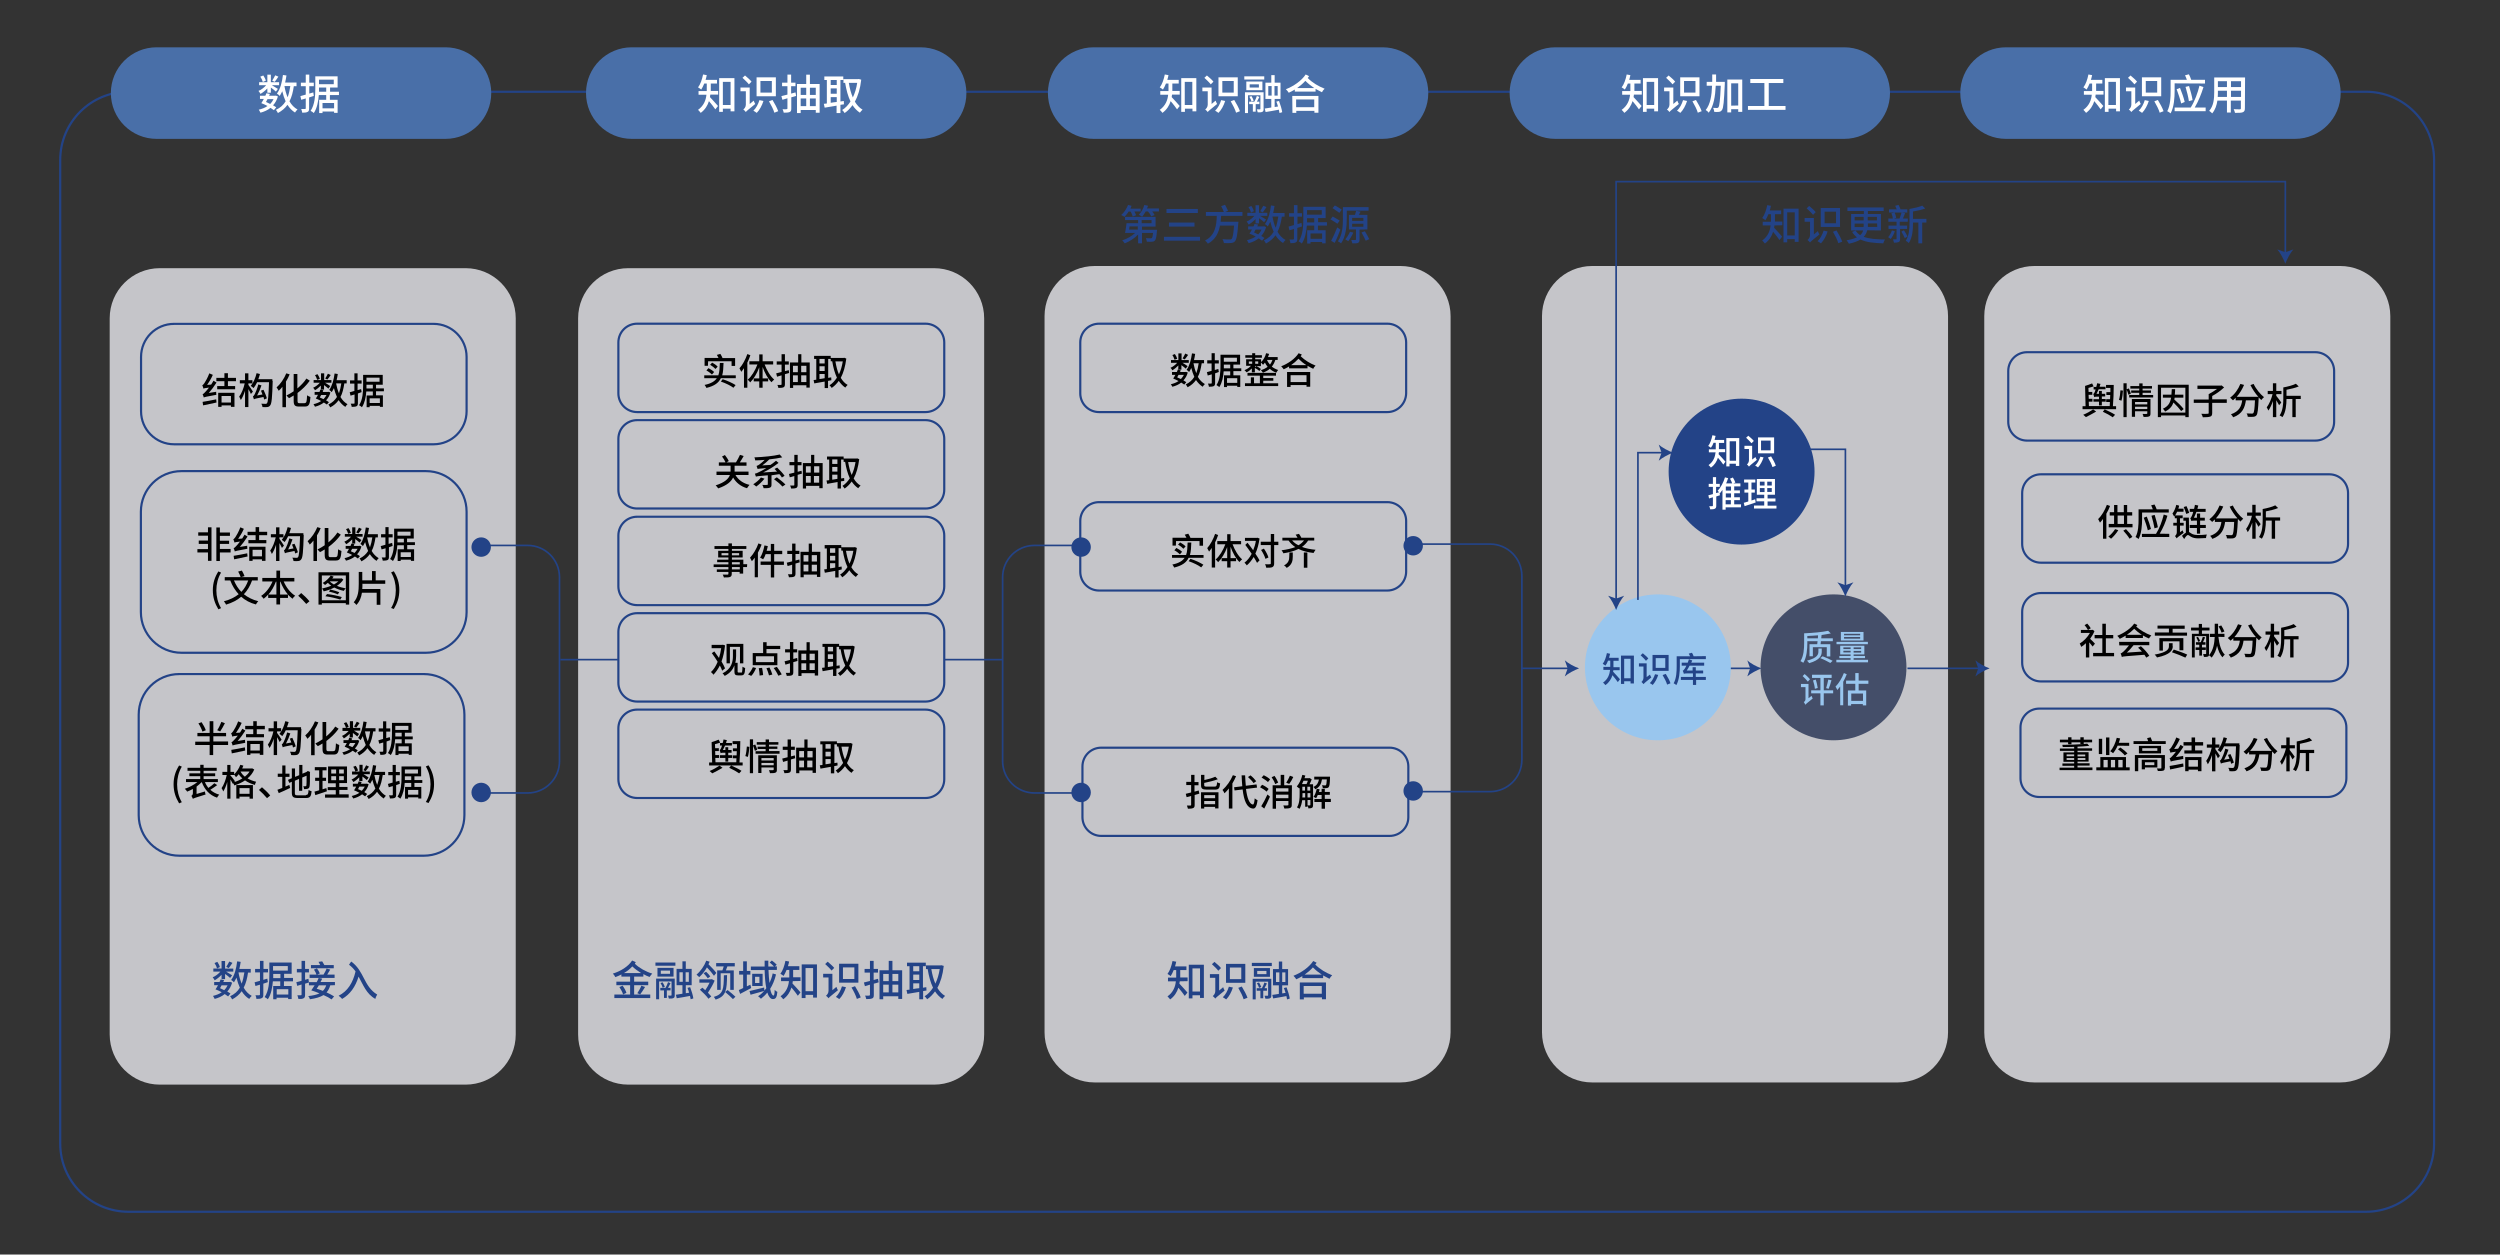 <svg xmlns="http://www.w3.org/2000/svg" xmlns:xlink="http://www.w3.org/1999/xlink" id="Layer_1" x="0px" y="0px" viewBox="0 0 1490.6 748" style="enable-background:new 0 0 1490.6 748;" xml:space="preserve"><rect x="0" y="0" width="1490.6" height="748" fill="#333333" stroke="none"/><style type="text/css">	.st0{opacity:0.8;fill:#E9EAEE;enable-background:new    ;}	.st1{fill:none;stroke:#234387;stroke-width:1.299;stroke-miterlimit:10;}	.st2{fill:none;stroke:#234387;stroke-width:1.314;stroke-miterlimit:10;}	.st3{fill:#496FA8;}	.st4{fill:#FFFFFF;}	.st5{fill:#234387;}	.st6{fill:none;stroke:#234387;stroke-miterlimit:10;}	.st7{fill:#444E69;}	.st8{fill:#99C6EE;}</style><path class="st0" d="M277.6,646.7H95.3c-16.5,0-29.9-13.4-29.9-29.9v-427c0-16.5,13.4-29.9,29.9-29.9h182.3 c16.5,0,29.9,13.4,29.9,29.9v427C307.5,633.3,294.1,646.7,277.6,646.7z"></path><path class="st0" d="M556.9,646.7H374.6c-16.5,0-29.9-13.4-29.9-29.9v-427c0-16.5,13.4-29.9,29.9-29.9h182.3 c16.5,0,29.9,13.4,29.9,29.9v427C586.8,633.3,573.4,646.7,556.9,646.7z"></path><path class="st0" d="M834.9,645.4H652.7c-16.5,0-29.9-13.4-29.9-29.9v-427c0-16.5,13.4-29.9,29.9-29.9H835 c16.5,0,29.9,13.4,29.9,29.9v427C864.8,632,851.4,645.4,834.9,645.4z"></path><path class="st0" d="M1131.5,645.4H949.3c-16.5,0-29.9-13.4-29.9-29.9v-427c0-16.5,13.4-29.9,29.9-29.9h182.3 c16.5,0,29.9,13.4,29.9,29.9v427C1161.5,632,1148.1,645.4,1131.5,645.4z"></path><path class="st0" d="M1395.3,645.4H1213c-16.5,0-29.9-13.4-29.9-29.9v-427c0-16.5,13.4-29.9,29.9-29.9h182.3 c16.5,0,29.9,13.4,29.9,29.9v427C1425.2,632,1411.8,645.4,1395.3,645.4z"></path><path class="st1" d="M827.2,245.7H655.3c-6.2,0-11.2-5-11.2-11.2v-30.3c0-6.2,5-11.2,11.2-11.2h171.9c6.2,0,11.2,5,11.2,11.2v30.3 C838.3,240.7,833.3,245.7,827.2,245.7z"></path><path class="st1" d="M1380.5,262.7h-171.9c-6.2,0-11.2-5-11.2-11.2v-30.3c0-6.2,5-11.2,11.2-11.2h171.9c6.2,0,11.2,5,11.2,11.2v30.3 C1391.7,257.7,1386.7,262.7,1380.5,262.7z"></path><path class="st1" d="M827.2,352.1H655.3c-6.2,0-11.2-5-11.2-11.2v-30.3c0-6.2,5-11.2,11.2-11.2h171.9c6.2,0,11.2,5,11.2,11.2V341 C838.3,347.1,833.3,352.1,827.2,352.1z"></path><path class="st1" d="M828.5,498.4H656.6c-6.2,0-11.2-5-11.2-11.2V457c0-6.2,5-11.2,11.2-11.2h171.9c6.2,0,11.2,5,11.2,11.2v30.3 C839.7,493.5,834.7,498.4,828.5,498.4z"></path><path class="st2" d="M1410.6,722.5H76.6c-22.5,0-40.7-18.2-40.7-40.7V95.4c0-22.5,18.2-40.7,40.7-40.7h1334 c22.5,0,40.7,18.2,40.7,40.7v586.4C1451.3,704.3,1433.1,722.5,1410.6,722.5z"></path><path class="st3" d="M265.6,82.8H93.4c-15.1,0-27.3-12.2-27.3-27.3l0,0c0-15.1,12.2-27.3,27.3-27.3h172.2 c15.1,0,27.3,12.2,27.3,27.3l0,0C292.9,70.5,280.7,82.8,265.6,82.8z"></path><path class="st3" d="M548.9,82.8H376.7c-15.1,0-27.3-12.2-27.3-27.3l0,0c0-15.1,12.2-27.3,27.3-27.3h172.2 c15.1,0,27.3,12.2,27.3,27.3l0,0C576.3,70.5,564,82.8,548.9,82.8z"></path><path class="st3" d="M824.3,82.8H652.1c-15.1,0-27.3-12.2-27.3-27.3l0,0c0-15.1,12.2-27.3,27.3-27.3h172.2 c15.1,0,27.3,12.2,27.3,27.3l0,0C851.6,70.5,839.4,82.8,824.3,82.8z"></path><path class="st3" d="M1099.6,82.8H927.4c-15.1,0-27.3-12.2-27.3-27.3l0,0c0-15.1,12.2-27.3,27.3-27.3h172.2 c15.1,0,27.3,12.2,27.3,27.3l0,0C1126.9,70.5,1114.7,82.8,1099.6,82.8z"></path><path class="st3" d="M1368.3,82.8h-172.2c-15.1,0-27.3-12.2-27.3-27.3l0,0c0-15.1,12.2-27.3,27.3-27.3h172.2 c15.1,0,27.3,12.2,27.3,27.3l0,0C1395.6,70.5,1383.4,82.8,1368.3,82.8z"></path><g>	<path class="st4" d="M159.4,52.7c-1.2,1.3-2.7,2.5-4.1,3.3c-0.2-0.5-0.8-1.3-1.2-1.8c1.6-0.6,3.4-2,4.6-3.4h-4.2V49h4.9v-4.5h2.1  V49h4.9v1.8h-4.3c1.2,0.7,3,1.9,3.6,2.2l-1.2,1.6c-0.6-0.6-1.9-1.6-3-2.4v3.1h-2.1V52.7z M163.3,65.7c-0.5-0.4-1.2-0.9-2-1.4  c-1.7,1.4-3.8,2.3-6,2.9c-0.2-0.5-0.7-1.3-1-1.8c1.9-0.5,3.7-1.1,5.2-2.2c-1.2-0.7-2.5-1.2-3.7-1.7c0.5-0.7,1-1.6,1.5-2.5H155v-1.9  h3.2c0.2-0.5,0.5-1,0.6-1.5l2.1,0.4c-0.1,0.4-0.3,0.8-0.5,1.1h3.7l0.4-0.1l1.2,0.5c-0.6,2.1-1.6,3.9-2.9,5.3  c0.7,0.4,1.4,0.8,1.9,1.2L163.3,65.7z M156.7,48.9c-0.2-0.9-0.8-2.2-1.5-3.2L157,45c0.6,0.9,1.3,2.2,1.5,3.1L156.7,48.9z   M159.5,59.1c-0.3,0.6-0.6,1.2-0.9,1.7c0.8,0.3,1.6,0.8,2.5,1.2c0.8-0.8,1.5-1.8,2-2.9H159.5z M166,45.7c-0.8,1.1-1.5,2.3-2.2,3.1  l-1.5-0.7c0.6-0.9,1.3-2.3,1.8-3.2L166,45.7z M175.2,51.3c-0.5,3.6-1.3,6.6-2.6,9.1c1.2,2.1,2.8,3.8,4.8,4.9  c-0.5,0.4-1.2,1.2-1.5,1.8c-1.8-1.1-3.3-2.7-4.5-4.6c-1.4,2-3.3,3.6-5.7,4.9c-0.2-0.5-0.8-1.4-1.2-1.9c2.6-1.2,4.5-2.9,5.8-5.1  c-0.8-1.8-1.5-3.8-2-6c-0.5,1-1,2-1.5,2.8c-0.3-0.4-1.2-1.1-1.7-1.4c2-2.6,3.1-6.8,3.6-11.1l2.1,0.3c-0.2,1.5-0.5,2.9-0.8,4.2h6.8  v2.2h-1.6V51.3z M169.6,51.3c0.4,2.4,1,4.6,1.9,6.7c0.7-1.9,1.2-4.1,1.6-6.7H169.6z"></path>	<path class="st4" d="M184.3,58.1v6.5c0,1.2-0.2,1.8-0.9,2.1c-0.7,0.4-1.7,0.5-3.2,0.5c-0.1-0.6-0.3-1.5-0.6-2.2c1,0,1.9,0,2.2,0  s0.5-0.1,0.5-0.5v-5.8l-2.7,0.8l-0.5-2.2c0.9-0.2,2-0.5,3.2-0.9v-5h-2.9v-2.1h2.9v-4.8h2.1v4.8h2.7v2.1h-2.7v4.4l2.4-0.7l0.3,2.1  L184.3,58.1z M196.7,56.7v2.8h4.6v7.8h-2.1v-0.8h-6.9v0.9h-2v-7.9h4.2v-2.8h-4.4c-0.3,3.6-1,7.8-3,10.7c-0.4-0.4-1.4-1.1-1.9-1.3  c2.5-3.7,2.8-9.1,2.8-13.1v-7.5h13.3v6.7h-4.5v2.5h5.3v2H196.7z M194.5,54.7v-2.5h-4.3V53c0,0.5,0,1.1,0,1.7H194.5z M190.2,47.5  v2.7h8.8v-2.7H190.2z M199.2,61.4h-6.9v3.2h6.9V61.4z"></path></g><g>	<path class="st4" d="M423.5,56.5c-0.1,0.5-0.1,1-0.2,1.4c1.2,1.2,4.1,4.5,4.8,5.3l-1.6,2c-0.8-1.2-2.5-3.4-3.8-4.9  c-0.8,2.6-2.3,5.1-4.9,7c-0.3-0.5-1.2-1.4-1.6-1.8c3.5-2.5,4.7-5.9,5-9h-4.7v-2.2h4.9v-0.8v-3.7h-1.5c-0.5,1.4-1.2,2.6-1.8,3.6  c-0.4-0.4-1.4-1-1.9-1.3c1.4-1.8,2.4-4.7,3-7.7l2.2,0.4c-0.2,0.9-0.4,1.9-0.7,2.8h6.8v2.2h-3.7v3.7c0,0.2,0,0.5,0,0.7h4.4v2.2h-4.7  V56.5z M437.9,46.6v19.8h-2.3v-1.6H431v1.9h-2.2V46.6H437.9z M435.6,62.6V48.8H431v13.8H435.6z"></path>	<path class="st4" d="M449.4,60c0.2,0.6,0.6,1.6,0.9,2c-4.4,3.6-5.2,4.2-5.6,4.8c-0.3-0.4-1-1.2-1.5-1.5c0.6-0.5,1.5-1.5,1.5-2.9v-8  h-3.2v-2.2h5.5V62L449.4,60z M446.5,50.3c-0.8-1.1-2.5-2.7-3.8-3.9l1.5-1.4c1.3,1.1,3.1,2.6,3.9,3.7L446.5,50.3z M455.2,60.2  c-0.9,2.8-2.3,5.4-4,7.1c-0.5-0.4-1.5-1-2-1.3c1.6-1.5,2.9-3.9,3.6-6.3L455.2,60.2z M462.6,57.4h-11.5V46.1h11.5V57.4z M460.2,48.3  h-6.8v6.9h6.8V48.3z M460.6,59.6c1.3,2.1,2.8,4.9,3.4,6.7l-2.3,0.9c-0.5-1.8-1.9-4.6-3.2-6.8L460.6,59.6z"></path>	<path class="st4" d="M474.7,57.2c-1,0.3-1.9,0.6-2.9,0.8v6.7c0,1.2-0.2,1.8-1,2.1c-0.7,0.3-1.8,0.4-3.5,0.4  c-0.1-0.5-0.4-1.5-0.7-2.1c1,0.1,2.1,0.1,2.4,0c0.3,0,0.5-0.1,0.5-0.5v-6c-1.1,0.3-2.1,0.6-3,0.9l-0.6-2.2c1-0.2,2.2-0.6,3.6-0.9  v-5h-3.2v-2.1h3.2v-4.8h2.2v4.8h2.6v2.1h-2.6v4.4l2.6-0.7L474.7,57.2z M488.7,50.1v17.1h-2.3v-1.6h-9v1.8h-2.2V50.1h5.5v-5.6h2.2  v5.6H488.7z M477.4,52.3v4.3h3.3v-4.3H477.4z M477.4,63.3h3.3v-4.6h-3.3V63.3z M482.9,52.3v4.3h3.5v-4.3H482.9z M486.4,63.3v-4.6  h-3.5v4.6H486.4z"></path>	<path class="st4" d="M501.1,62.5v4.9h-2.3V63c-2.6,0.4-5.1,0.9-7.1,1.2l-0.5-2.3c0.5-0.1,1.2-0.1,1.8-0.2v-14h-1.5v-2.1h11.3v2.1  h-1.7v12.8l2-0.3l0.1,2L501.1,62.5z M495.3,47.7v3h3.6v-3H495.3z M495.3,55.9h3.6v-3.2h-3.6V55.9z M495.3,61.3  c1.1-0.2,2.3-0.4,3.6-0.5v-2.9h-3.6V61.3z M513.5,47.5c-0.6,5.4-1.9,9.7-3.8,13.1c1.2,2,2.7,3.7,4.6,4.8c-0.5,0.4-1.2,1.2-1.6,1.8  c-1.8-1.2-3.2-2.7-4.4-4.5c-1.4,1.9-2.9,3.5-4.7,4.7c-0.3-0.6-1-1.4-1.5-1.8c1.9-1.1,3.6-2.9,5-5.1c-1.5-3.1-2.5-6.9-3.2-11.1h-1  v-2.2h8.7l0.4-0.1L513.5,47.5z M506.1,49.4c0.5,3.2,1.3,6.2,2.4,8.7c1.2-2.5,2.1-5.4,2.6-8.7H506.1z"></path></g><g>	<path class="st4" d="M698.8,56.5c-0.1,0.5-0.1,1-0.2,1.4c1.2,1.2,4.1,4.5,4.8,5.3l-1.6,2c-0.8-1.2-2.5-3.4-3.8-4.9  c-0.8,2.6-2.3,5.1-4.9,7c-0.3-0.5-1.2-1.4-1.6-1.8c3.5-2.5,4.7-5.9,5-9h-4.7v-2.2h4.9v-0.8v-3.7h-1.5c-0.5,1.4-1.2,2.6-1.8,3.6  c-0.4-0.4-1.4-1-1.9-1.3c1.4-1.8,2.4-4.7,3-7.7l2.2,0.4c-0.2,0.9-0.4,1.9-0.7,2.8h6.8v2.2H699v3.7c0,0.2,0,0.5,0,0.7h4.4v2.2h-4.6  V56.5z M713.3,46.6v19.8H711v-1.6h-4.5v1.9h-2.2V46.6H713.3z M710.9,62.6V48.8h-4.5v13.8H710.9z"></path>	<path class="st4" d="M724.8,60c0.2,0.6,0.6,1.6,0.9,2c-4.4,3.6-5.2,4.2-5.6,4.8c-0.3-0.4-1-1.2-1.5-1.5c0.6-0.5,1.5-1.5,1.5-2.9v-8  h-3.2v-2.2h5.5V62L724.8,60z M721.9,50.3c-0.8-1.1-2.5-2.7-3.8-3.9l1.5-1.4c1.3,1.1,3.1,2.6,3.9,3.7L721.9,50.3z M730.5,60.2  c-0.9,2.8-2.3,5.4-4,7.1c-0.5-0.4-1.5-1-2-1.3c1.6-1.5,2.9-3.9,3.6-6.3L730.5,60.2z M738,57.4h-11.5V46.1H738V57.4z M735.6,48.3  h-6.8v6.9h6.8V48.3z M735.9,59.6c1.3,2.1,2.8,4.9,3.4,6.7l-2.3,0.9c-0.5-1.8-1.9-4.6-3.2-6.8L735.9,59.6z"></path>	<path class="st4" d="M741.9,45.5h11.9v1.9h-11.9V45.5z M753.4,65c0,0.9-0.1,1.4-0.8,1.7c-0.6,0.3-1.4,0.3-2.7,0.3  c-0.1-0.5-0.3-1.2-0.5-1.8c0.8,0,1.6,0,1.8,0s0.3-0.1,0.3-0.3v-8.1h-7.4v10.6h-1.8V55h11.1L753.4,65L753.4,65z M752.7,53.8h-9.6  v-5.2h9.6V53.8z M748.7,62.1v4.5H747v-4.5h-2.2v-1.5h3.1c0.6-1,1.2-2.4,1.5-3.4l1.5,0.6c-0.5,0.9-1,2-1.5,2.8h1.5v1.5  C750.9,62.1,748.7,62.1,748.7,62.1z M746.2,57.3c0.5,0.9,1.1,2,1.3,2.7l-1.3,0.5c-0.2-0.8-0.7-1.9-1.3-2.8L746.2,57.3z M750.6,50.3  h-5.5v1.9h5.5V50.3z M762.9,67.4c-0.1-0.6-0.2-1.2-0.4-2c-2.8,0.5-5.7,1.1-7.9,1.4l-0.5-2.1c1.1-0.2,2.5-0.3,3.9-0.6V59h-3.5v-9.7  h3.5v-4.5h2v4.5h3.5V59H760v4.8l2-0.3c-0.3-1-0.6-2-1-2.9l1.6-0.4c0.8,2.1,1.7,5,1.9,6.7L762.9,67.4z M756.2,57h2v-5.7h-2V57z   M761.8,51.3h-1.9V57h1.9V51.3z"></path>	<path class="st4" d="M780.5,45.4c-0.2,0.4-0.5,0.8-0.8,1.1c3,3,6.4,4.9,10.1,6.4c-0.6,0.5-1.3,1.4-1.6,2.1c-1.3-0.7-2.6-1.3-3.8-2  v1.6H772v-1.2c-1.2,0.7-2.4,1.4-3.6,1.9c-0.4-0.6-1-1.5-1.7-2.1c4.6-1.8,9.3-5,11.8-8.8L780.5,45.4z M770.5,57.2h15.6v10h-2.4v-1.1  h-10.8v1.2h-2.3L770.5,57.2L770.5,57.2z M772.8,59.3v4.6h10.8v-4.6H772.8z M783.6,52.5c-1.8-1.2-3.5-2.5-5.3-4.3  c-1.4,1.6-3.1,3-4.9,4.3H783.6z"></path></g><g>	<path class="st4" d="M974.2,56.5c-0.1,0.5-0.1,1-0.2,1.4c1.2,1.2,4.1,4.5,4.8,5.3l-1.6,2c-0.8-1.2-2.5-3.4-3.8-4.9  c-0.8,2.6-2.3,5.1-4.9,7c-0.3-0.5-1.2-1.4-1.6-1.8c3.5-2.5,4.7-5.9,5-9h-4.7v-2.2h4.9v-0.8v-3.7h-1.5c-0.5,1.4-1.2,2.6-1.8,3.6  c-0.4-0.4-1.4-1-1.9-1.3c1.4-1.8,2.4-4.7,3-7.7l2.2,0.4c-0.2,0.9-0.4,1.9-0.7,2.8h6.8v2.2h-3.7v3.7c0,0.2,0,0.5,0,0.7h4.4v2.2h-4.7  V56.5z M988.6,46.6v19.8h-2.3v-1.6h-4.5v1.9h-2.2V46.6H988.6z M986.3,62.6V48.8h-4.5v13.8H986.3z"></path>	<path class="st4" d="M1000.1,60c0.2,0.6,0.6,1.6,0.9,2c-4.4,3.6-5.2,4.2-5.6,4.8c-0.3-0.4-1-1.2-1.5-1.5c0.6-0.5,1.5-1.5,1.5-2.9  v-8h-3.2v-2.2h5.5V62L1000.1,60z M997.2,50.3c-0.8-1.1-2.5-2.7-3.8-3.9l1.5-1.4c1.3,1.1,3.1,2.6,3.9,3.7L997.2,50.3z M1005.9,60.2  c-0.9,2.8-2.3,5.4-4,7.1c-0.5-0.4-1.5-1-2-1.3c1.6-1.5,2.9-3.9,3.6-6.3L1005.9,60.2z M1013.3,57.4h-11.5V46.1h11.5V57.4z   M1010.9,48.3h-6.8v6.9h6.8V48.3z M1011.2,59.6c1.3,2.1,2.8,4.9,3.4,6.7l-2.3,0.9c-0.5-1.8-1.9-4.6-3.2-6.8L1011.2,59.6z"></path>	<path class="st4" d="M1028.4,48.9c0,0,0,0.8,0,1.1c-0.5,10.7-0.8,14.4-1.7,15.6c-0.5,0.7-1,1-1.8,1.1c-0.7,0.1-1.7,0.1-2.8,0  c0-0.7-0.3-1.7-0.7-2.4c1,0.1,1.8,0.1,2.3,0.1c0.4,0,0.6-0.1,0.9-0.4c0.6-0.8,1-4,1.4-12.9h-3c-0.3,6.2-1.2,12.3-4.2,16.1  c-0.4-0.6-1.2-1.3-1.8-1.6c2.8-3.4,3.6-8.8,3.8-14.5h-3.2v-2.3h3.3c0-1.5,0-3,0-4.4h2.3c0,1.4,0,2.9,0,4.4h5.2V48.9z M1038.8,47.4  v19.3h-2.4v-1.6h-4.2V67h-2.3V47.4H1038.8z M1036.4,62.9V49.7h-4.2V63L1036.4,62.9L1036.4,62.9z"></path>	<path class="st4" d="M1064.6,63.2v2.3h-22.4v-2.3h9.8V49.5h-8.4v-2.4h19.7v2.4h-8.7v13.7H1064.6z"></path></g><g>	<path class="st4" d="M1249.5,56.5c-0.1,0.5-0.1,1-0.2,1.4c1.2,1.2,4.1,4.5,4.8,5.3l-1.6,2c-0.8-1.2-2.5-3.4-3.8-4.9  c-0.8,2.6-2.3,5.1-4.9,7c-0.3-0.5-1.2-1.4-1.6-1.8c3.5-2.5,4.7-5.9,5-9h-4.7v-2.2h4.9v-0.8v-3.7h-1.5c-0.5,1.4-1.2,2.6-1.8,3.6  c-0.4-0.4-1.4-1-1.9-1.3c1.4-1.8,2.4-4.7,3-7.7l2.2,0.4c-0.2,0.9-0.4,1.9-0.7,2.8h6.8v2.2h-3.7v3.7c0,0.2,0,0.5,0,0.7h4.4v2.2h-4.7  V56.5z M1264,46.6v19.8h-2.3v-1.6h-4.5v1.9h-2.2V46.6H1264z M1261.6,62.6V48.8h-4.5v13.8H1261.6z"></path>	<path class="st4" d="M1275.5,60c0.2,0.6,0.6,1.6,0.9,2c-4.4,3.6-5.2,4.2-5.6,4.8c-0.3-0.4-1-1.2-1.5-1.5c0.6-0.5,1.5-1.5,1.5-2.9  v-8h-3.2v-2.2h5.5V62L1275.5,60z M1272.6,50.3c-0.8-1.1-2.5-2.7-3.8-3.9l1.5-1.4c1.3,1.1,3.1,2.6,3.9,3.7L1272.6,50.3z   M1281.2,60.2c-0.9,2.8-2.3,5.4-4,7.1c-0.5-0.4-1.5-1-2-1.3c1.6-1.5,2.9-3.9,3.6-6.3L1281.2,60.2z M1288.6,57.4h-11.5V46.1h11.5  V57.4z M1286.2,48.3h-6.8v6.9h6.8V48.3z M1286.6,59.6c1.3,2.1,2.8,4.9,3.4,6.7l-2.3,0.9c-0.5-1.8-1.9-4.6-3.2-6.8L1286.6,59.6z"></path>	<path class="st4" d="M1296.6,49.7v4.5c0,3.8-0.3,9.6-2.4,13.4c-0.4-0.4-1.5-1.1-2-1.3c1.9-3.5,2-8.5,2-12v-6.7h9.7  c-0.3-0.9-0.7-1.9-1.1-2.7l2.3-0.6c0.5,1,1.1,2.3,1.4,3.3h8.2v2.2L1296.6,49.7L1296.6,49.7z M1315.1,64.1v2.2h-18.5v-2.2h9.6  c2.4-3.8,4.2-8.8,5.2-13l2.4,0.8c-1.2,4-3,8.4-5.2,12.2H1315.1z M1300.5,61.7c-0.5-2.3-1.7-5.8-2.7-8.5l2-0.8  c1.1,2.7,2.3,6.1,2.8,8.4L1300.5,61.7z M1305.1,60.3c-0.3-2.3-1.2-5.8-2-8.5l2.1-0.5c0.8,2.7,1.8,6.1,2.1,8.4L1305.1,60.3z"></path>	<path class="st4" d="M1338.5,64.5c0,1.4-0.3,2-1.2,2.4c-0.9,0.4-2.4,0.4-4.7,0.4c-0.1-0.6-0.5-1.6-0.8-2.2c1.6,0.1,3.2,0.1,3.7,0.1  c0.4,0,0.6-0.2,0.6-0.6V60h-6v7.1h-2.3V60h-5.7c-0.4,2.7-1.3,5.5-3.1,7.6c-0.3-0.4-1.3-1.2-1.8-1.5c2.7-3,3-7.4,3-11v-8.9h18.4  L1338.5,64.5L1338.5,64.5z M1327.8,57.8v-3.7h-5.4v1c0,0.8,0,1.8-0.1,2.7H1327.8z M1322.4,48.4v3.5h5.4v-3.5H1322.4z M1336.2,48.4  h-6v3.5h6V48.4z M1336.2,57.8v-3.7h-6v3.7H1336.2z"></path></g><g>	<g>		<path class="st5" d="M378.1,582.3v3h8.4v2.1h-8.4v5.6h9.6v2.1h-21.4V593h9.4v-5.6h-8.2v-2.1h8.2v-3h-5.2V581   c-1.2,0.6-2.4,1.2-3.6,1.6c-0.3-0.7-1-1.6-1.5-2.1c4.6-1.4,9.2-4.2,11.5-7.8l2.2,1c-0.2,0.3-0.4,0.6-0.6,0.9   c2.4,2.4,6.6,4.8,10.4,5.9c-0.5,0.5-1.2,1.4-1.6,2c-1.2-0.4-2.5-1-3.7-1.7v1.5L378.1,582.3L378.1,582.3z M371.2,587.7   c1,1.3,2,3.1,2.3,4.3l-2,0.9c-0.3-1.2-1.3-3-2.2-4.4L371.2,587.7z M382.3,580.2c-1.9-1.2-3.8-2.5-5.3-4c-1.4,1.6-3.1,2.9-5,4   H382.3z M380,592.2c0.8-1.2,1.9-3.1,2.4-4.5l2.2,0.8c-1,1.6-2,3.3-2.9,4.4L380,592.2z"></path>		<path class="st5" d="M390.8,573.9h11.9v1.9h-11.9V573.9z M402.3,593.4c0,0.9-0.1,1.4-0.8,1.7c-0.6,0.3-1.4,0.3-2.7,0.3   c-0.1-0.5-0.3-1.2-0.5-1.8c0.8,0,1.6,0,1.8,0c0.2,0,0.3-0.1,0.3-0.3v-8.1H393v10.6h-1.8v-12.3h11.1L402.3,593.4L402.3,593.4z    M401.5,582.3H392v-5.2h9.6v5.2H401.5z M397.6,590.5v4.5h-1.7v-4.5h-2.2V589h3.1c0.6-1,1.2-2.4,1.5-3.4l1.5,0.6   c-0.5,0.9-1,2-1.5,2.8h1.5v1.5L397.6,590.5L397.6,590.5z M395.1,585.7c0.5,0.9,1.1,2,1.3,2.7l-1.3,0.5c-0.2-0.8-0.7-1.9-1.3-2.8   L395.1,585.7z M399.5,578.7H394v1.9h5.5V578.7z M411.8,595.8c-0.1-0.6-0.2-1.2-0.4-2c-2.8,0.5-5.7,1.1-7.9,1.4l-0.5-2.1   c1.1-0.2,2.5-0.3,3.9-0.6v-5.1h-3.5v-9.7h3.5v-4.5h2v4.5h3.5v9.7h-3.5v4.8l2-0.3c-0.3-1-0.6-2-1-2.9l1.6-0.4   c0.8,2.1,1.7,5,1.9,6.7L411.8,595.8z M405.1,585.4h2v-5.7h-2V585.4z M410.7,579.7h-1.9v5.7h1.9V579.7z"></path>		<path class="st5" d="M425.7,581.8c-0.9-1.3-2.6-3.4-4.2-5c-1.2,2.2-2.8,4.2-4.6,5.8c-0.4-0.4-1.1-1.1-1.6-1.5   c2.5-2.1,4.7-5.3,5.8-8.3l2,0.6c-0.2,0.5-0.4,1-0.7,1.5c1.7,1.7,3.7,3.8,4.7,5.2L425.7,581.8z M426.1,584.7c-1,2.4-2.7,5.2-4,7.2   c0.8,0.8,1.5,1.6,2,2.2l-1.7,1.4c-1-1.5-3.3-3.8-5.1-5.4l1.5-1.2c0.5,0.4,1.1,1,1.7,1.5c0.9-1.3,1.9-3,2.6-4.5H417v-2h7.1l0.3-0.1   L426.1,584.7z M421,579.4c1,0.9,2,2,2.5,2.8l-1.5,1.1c-0.5-0.8-1.6-2.1-2.5-3L421,579.4z M433.5,581.4c-0.1,8.9-0.5,12.6-6.8,14.6   c-0.2-0.5-0.8-1.2-1.1-1.6c5.7-1.7,5.9-4.6,6-12.9L433.5,581.4L433.5,581.4z M430.7,578.6c0.3-0.7,0.6-1.6,0.8-2.4H427v-2h11.1v2   h-4.4c-0.3,0.8-0.7,1.7-0.9,2.4h4.7v11.6h-2.1v-9.9h-5.7v9.9h-2.1v-11.6H430.7z M433.8,590.3c1.6,1.2,3.6,2.9,4.7,4l-1.5,1.4   c-1-1.1-3-2.9-4.6-4.2L433.8,590.3z"></path>		<path class="st5" d="M447.9,589.1c-2.2,1.2-4.6,2.5-6.6,3.5l-0.8-2.3c0.8-0.3,1.6-0.7,2.6-1.2v-8h-2.4v-2.2h2.4v-5.7h2.2v5.7h2.1   v2.2h-2.1v7c0.7-0.3,1.4-0.7,2.1-1L447.9,589.1z M455.8,590.8c-2.9,0.8-6,1.7-8.3,2.3l-0.6-2.2c2.2-0.5,5.5-1.3,8.7-2.1   L455.8,590.8z M462.7,581c-0.8,3.3-2,6.2-3.5,8.6c0.5,2.5,1.2,4,2,4c0.4,0,0.6-0.9,0.7-3.4c0.4,0.5,1.1,1,1.6,1.2   c-0.3,3.3-1,4.3-2.7,4.3c-1.4,0-2.5-1.5-3.3-3.9c-1.1,1.4-2.4,2.6-3.8,3.7c-0.4-0.4-1.2-1.2-1.7-1.5c1.9-1.2,3.5-2.8,4.9-4.8   c-0.6-3-0.9-6.7-1-10.8h-8.2v-2.1h8.2c0-1.2,0-2.3,0-3.5h2.2c0,1.2,0,2.4,0,3.5h3.4c-0.6-0.7-1.7-1.7-2.6-2.4l1.3-1.2   c1,0.7,2.3,1.8,2.9,2.5l-1.1,1h1.2v2.1h-5c0.1,2.9,0.3,5.5,0.6,7.8c0.8-1.7,1.5-3.6,1.9-5.7L462.7,581z M454.7,580.6v7.3h-6.2   v-7.3H454.7z M452.8,582.4h-2.6v3.7h2.6V582.4z"></path>		<path class="st5" d="M472.7,585c-0.1,0.5-0.1,1-0.2,1.4c1.2,1.2,4.1,4.5,4.8,5.3l-1.6,2c-0.8-1.2-2.5-3.4-3.8-4.9   c-0.8,2.6-2.3,5.1-4.9,7c-0.3-0.5-1.2-1.4-1.6-1.8c3.5-2.5,4.7-5.9,5-9h-4.7v-2.2h4.9V582v-3.7H469c-0.5,1.4-1.2,2.6-1.8,3.6   c-0.4-0.4-1.4-1-1.9-1.3c1.4-1.8,2.4-4.7,3-7.7l2.2,0.4c-0.2,0.9-0.4,1.9-0.7,2.8h6.8v2.2h-3.7v3.7c0,0.2,0,0.5,0,0.7h4.4v2.2   L472.7,585L472.7,585z M487.1,575v19.8h-2.3v-1.6h-4.5v1.9H478V575H487.1z M484.8,591v-13.8h-4.5V591H484.8z"></path>		<path class="st5" d="M498.7,588.4c0.2,0.6,0.6,1.6,0.9,2c-4.4,3.6-5.2,4.2-5.6,4.8c-0.3-0.4-1-1.2-1.5-1.5   c0.6-0.5,1.5-1.5,1.5-2.9v-8h-3.2v-2.2h5.5v9.8L498.7,588.4z M495.8,578.7c-0.8-1.1-2.5-2.7-3.8-3.9l1.5-1.4   c1.3,1.1,3.1,2.7,3.9,3.7L495.8,578.7z M504.4,588.6c-0.9,2.8-2.3,5.4-4,7.1c-0.5-0.4-1.5-1-2-1.3c1.6-1.5,2.9-3.9,3.6-6.3   L504.4,588.6z M511.8,585.9h-11.5v-11.3h11.5V585.9z M509.4,576.8h-6.8v6.9h6.8V576.8z M509.8,588c1.3,2.1,2.8,4.9,3.4,6.7   l-2.3,0.9c-0.5-1.8-1.9-4.7-3.2-6.8L509.8,588z"></path>		<path class="st5" d="M523.9,585.7c-1,0.3-1.9,0.6-2.9,0.8v6.7c0,1.2-0.2,1.8-1,2.1c-0.7,0.3-1.8,0.4-3.5,0.4   c-0.1-0.5-0.4-1.5-0.7-2.1c1,0.1,2.1,0.1,2.4,0c0.3,0,0.5-0.1,0.5-0.5v-6c-1.1,0.3-2.1,0.6-3,0.9l-0.6-2.2c1-0.2,2.2-0.6,3.6-0.9   v-5h-3.2v-2.2h3.2v-4.8h2.2v4.8h2.6v2.2h-2.6v4.4l2.6-0.7L523.9,585.7z M537.9,578.5v17.1h-2.3V594h-9v1.8h-2.2v-17.3h5.5v-5.6   h2.2v5.6H537.9z M526.6,580.7v4.3h3.3v-4.3H526.6z M526.6,591.7h3.3v-4.6h-3.3V591.7z M532.1,580.7v4.3h3.5v-4.3H532.1z    M535.6,591.7v-4.6h-3.5v4.6H535.6z"></path>		<path class="st5" d="M550.4,590.9v4.9h-2.3v-4.4c-2.6,0.4-5.1,0.9-7.1,1.2l-0.5-2.3c0.5-0.1,1.2-0.2,1.8-0.2v-14h-1.5V574H552v2.1   h-1.7v12.8l2-0.3l0.1,2L550.4,590.9z M544.5,576.1v3h3.6v-3H544.5z M544.5,584.3h3.6v-3.2h-3.6V584.3z M544.5,589.7   c1.1-0.2,2.3-0.4,3.6-0.5v-2.9h-3.6V589.7z M562.7,575.9c-0.6,5.4-1.9,9.7-3.8,13.1c1.2,2,2.7,3.7,4.6,4.8   c-0.5,0.4-1.2,1.2-1.6,1.8c-1.8-1.2-3.2-2.7-4.4-4.5c-1.4,1.9-2.9,3.5-4.7,4.7c-0.3-0.6-1-1.3-1.5-1.8c1.9-1.1,3.6-2.9,5-5.1   c-1.5-3.1-2.5-6.9-3.2-11.1h-1v-2.2h8.7l0.4-0.1L562.7,575.9z M555.3,577.8c0.5,3.2,1.3,6.2,2.4,8.7c1.2-2.5,2.1-5.4,2.6-8.7   H555.3z"></path>	</g></g><g>	<path class="st5" d="M673,126.1c-0.8,1.2-1.7,2.3-2.5,3.2c-0.4-0.3-1.4-0.8-2-1.1c1.7-1.4,3.2-3.7,4.1-6l2.1,0.5  c-0.2,0.6-0.5,1.1-0.7,1.7h6.1v1.7h-3.7c0.4,0.8,0.8,1.6,1,2.2l-2,0.8c-0.2-0.8-0.8-2-1.2-2.9L673,126.1L673,126.1z M689.9,137  c0,0,0,0.6-0.1,0.9c-0.3,3.4-0.6,4.9-1.2,5.5c-0.5,0.5-1,0.7-1.7,0.7c-0.6,0.1-1.8,0.1-3.1,0c0-0.6-0.3-1.5-0.6-2.1  c1.1,0.1,2.3,0.1,2.7,0.1s0.7,0,0.9-0.2c0.3-0.3,0.5-1.1,0.7-3h-6.6v6.2h-2.3v-5.3c-2.1,2.3-5.2,4.2-8,5.3c-0.3-0.5-1-1.4-1.5-1.8  c2.8-0.8,5.7-2.5,7.7-4.4h-6c0.3-1.6,0.7-3.9,0.9-5.8h6.9v-1.9h-7.8v-1.9H689v5.8h-8.1v1.9H689.9z M673.5,135  c-0.1,0.7-0.2,1.3-0.3,1.9h5.2V135H673.5z M691,124.3v1.8h-4c0.6,0.7,1.1,1.5,1.4,2.1l-2,0.8c-0.3-0.8-1.1-2-1.9-2.9h-1.4  c-0.7,1.2-1.4,2.3-2.1,3.1c-0.5-0.3-1.5-0.9-2-1.2c1.5-1.4,2.7-3.6,3.3-5.8l2.2,0.5c-0.2,0.6-0.4,1.1-0.6,1.6  C683.9,124.3,691,124.3,691,124.3z M680.7,133.1h5.9v-1.9h-5.9V133.1z"></path>	<path class="st5" d="M715.5,141.2v2.3H694v-2.3H715.5z M714.2,124.6v2.4h-18.7v-2.4H714.2z M712.2,132.7v2.4H697v-2.4H712.2z"></path>	<path class="st5" d="M728.1,128.7c-0.1,1.2-0.2,2.4-0.3,3.5h10.6c0,0,0,0.7-0.1,1c-0.5,6.9-1,9.6-2,10.7c-0.7,0.7-1.3,0.9-2.4,1  c-0.9,0.1-2.5,0.1-4.2,0c0-0.7-0.4-1.6-0.8-2.3c1.8,0.2,3.5,0.2,4.2,0.2c0.5,0,0.9,0,1.2-0.3c0.7-0.6,1.1-2.9,1.5-8h-8.4  c-0.8,4.3-2.6,8.3-7.2,10.8c-0.3-0.6-1.1-1.4-1.7-1.9c6.2-3.1,6.8-9.2,7-14.7H719v-2.3h10.7c-0.3-1-1-2.4-1.6-3.5l2.3-0.8  c0.6,1.1,1.4,2.6,1.8,3.6l-1.7,0.7h10.3v2.3L728.1,128.7L728.1,128.7z"></path>	<path class="st5" d="M748.6,130.6c-1.2,1.3-2.7,2.5-4.1,3.3c-0.2-0.5-0.8-1.3-1.2-1.8c1.6-0.6,3.4-2,4.6-3.4h-4.2v-1.8h4.9v-4.5  h2.1v4.5h4.9v1.8h-4.3c1.2,0.7,3,1.9,3.6,2.2l-1.2,1.6c-0.6-0.6-1.9-1.6-3-2.4v3.1h-2.1V130.6z M752.5,143.5  c-0.5-0.4-1.2-0.9-2-1.4c-1.7,1.4-3.8,2.3-6,2.9c-0.2-0.5-0.7-1.3-1-1.8c1.9-0.5,3.7-1.1,5.2-2.2c-1.2-0.7-2.5-1.2-3.7-1.7  c0.5-0.7,1-1.6,1.5-2.5h-2.3V135h3.2c0.2-0.5,0.5-1,0.6-1.5l2.1,0.4c-0.1,0.4-0.3,0.8-0.5,1.1h3.7l0.4-0.1l1.2,0.5  c-0.6,2.1-1.6,3.9-2.9,5.3c0.7,0.4,1.4,0.8,1.9,1.2L752.5,143.5z M745.9,126.7c-0.2-0.9-0.8-2.2-1.5-3.2l1.7-0.7  c0.6,0.9,1.3,2.2,1.5,3.1L745.9,126.7z M748.6,136.9c-0.3,0.6-0.6,1.2-0.9,1.7c0.8,0.3,1.6,0.8,2.5,1.2c0.8-0.8,1.5-1.8,2-2.9  H748.6z M755.1,123.5c-0.8,1.1-1.5,2.3-2.2,3.1l-1.5-0.7c0.6-0.9,1.3-2.3,1.8-3.2L755.1,123.5z M764.3,129.1  c-0.5,3.6-1.3,6.6-2.6,9.1c1.2,2.1,2.8,3.8,4.8,4.9c-0.5,0.4-1.2,1.2-1.5,1.8c-1.8-1.1-3.3-2.7-4.5-4.6c-1.4,2-3.3,3.6-5.7,4.9  c-0.2-0.5-0.8-1.4-1.2-1.9c2.6-1.2,4.5-2.9,5.8-5.1c-0.8-1.8-1.5-3.8-2-6c-0.5,1-1,2-1.5,2.8c-0.3-0.4-1.2-1.1-1.7-1.4  c2-2.6,3.1-6.8,3.6-11.1l2.1,0.3c-0.2,1.5-0.5,2.9-0.8,4.2h6.8v2.2h-1.6V129.1z M758.7,129.1c0.4,2.4,1,4.6,1.9,6.7  c0.7-1.9,1.2-4.1,1.6-6.7H758.7z"></path>	<path class="st5" d="M773.5,135.9v6.5c0,1.2-0.2,1.8-0.9,2.1c-0.7,0.4-1.7,0.5-3.2,0.5c0-0.6-0.3-1.5-0.6-2.2c1,0,1.9,0,2.2,0  s0.5-0.1,0.5-0.5v-5.8l-2.7,0.8l-0.5-2.2c0.9-0.2,2-0.5,3.2-0.9v-5h-2.9v-2.1h2.9v-4.8h2.1v4.8h2.7v2.1h-2.7v4.4l2.4-0.7l0.3,2.1  L773.5,135.9z M785.8,134.5v2.8h4.6v7.8h-2.1v-0.8h-6.9v0.9h-2v-7.9h4.2v-2.8h-4.4c-0.3,3.6-1,7.8-3,10.7c-0.4-0.4-1.4-1.1-1.9-1.3  c2.5-3.7,2.8-9.1,2.8-13.1v-7.5h13.3v6.7h-4.5v2.5h5.3v2L785.8,134.5L785.8,134.5z M783.6,132.6v-2.5h-4.3v0.8c0,0.5,0,1.1,0,1.7  H783.6z M779.3,125.3v2.7h8.8v-2.7H779.3z M788.3,139.2h-6.9v3.2h6.9V139.2z"></path>	<path class="st5" d="M797.4,133.4c-0.9-0.7-2.8-1.8-4.1-2.6l1.3-1.7c1.3,0.7,3.2,1.8,4.2,2.4L797.4,133.4z M799.2,136.9  c-1,2.6-2.2,5.6-3.4,7.9l-2.1-1.2c1-1.9,2.5-5.1,3.6-8L799.2,136.9z M798.6,126.9c-0.9-0.7-2.8-1.9-4.1-2.8l1.4-1.6  c1.3,0.7,3.2,1.8,4.1,2.5L798.6,126.9z M803,130.3c0,4.3-0.5,10.7-3.4,14.8c-0.4-0.4-1.4-1-1.9-1.2c2.8-3.9,3-9.5,3-13.6v-6.8H816  v2.1h-13V130.3z M806.9,138.7c-0.8,1.8-2,3.8-3,5.1c-0.4-0.3-1.3-0.8-1.8-1.1c1.1-1.2,2.1-2.9,2.8-4.5L806.9,138.7z M810.6,136.9v6  c0,1-0.2,1.6-0.9,1.9c-0.7,0.3-1.8,0.4-3.4,0.3c-0.1-0.6-0.4-1.4-0.6-2c1,0,2.1,0,2.4,0s0.4-0.1,0.4-0.4v-5.9h-4.2v-8.7h3.6  c0.2-0.8,0.5-1.7,0.7-2.4l2.6,0.5c-0.3,0.7-0.7,1.3-1,1.9h5.1v8.7L810.6,136.9L810.6,136.9z M806.2,131.7h6.7v-1.8h-6.7V131.7z   M806.2,135.2h6.7v-1.8h-6.7V135.2z M813.8,137.9c0.9,1.5,2.1,3.5,2.6,4.7l-2.1,0.9c-0.5-1.2-1.6-3.3-2.5-4.9L813.8,137.9z"></path></g><g>	<path class="st5" d="M1058,134.4c-0.1,0.5-0.1,1-0.2,1.4c1.2,1.2,4.1,4.5,4.8,5.3l-1.6,2c-0.8-1.2-2.5-3.4-3.8-4.9  c-0.8,2.6-2.3,5.1-4.9,7c-0.3-0.5-1.2-1.4-1.6-1.8c3.5-2.5,4.7-5.9,5-9h-4.7v-2.2h4.9v-0.8v-3.7h-1.5c-0.5,1.4-1.2,2.6-1.8,3.6  c-0.4-0.4-1.4-1-1.9-1.3c1.4-1.8,2.4-4.7,3-7.7l2.2,0.4c-0.2,0.9-0.4,1.9-0.7,2.8h6.8v2.2h-3.7v3.7c0,0.2,0,0.5,0,0.7h4.4v2.2  L1058,134.4L1058,134.4z M1072.4,124.4v19.8h-2.3v-1.6h-4.5v1.9h-2.2v-20.1L1072.4,124.4L1072.4,124.4z M1070.1,140.4v-13.8h-4.5  v13.8H1070.1z"></path>	<path class="st5" d="M1083.9,137.8c0.2,0.6,0.6,1.6,0.9,2c-4.4,3.6-5.2,4.2-5.6,4.8c-0.3-0.4-1-1.2-1.5-1.5  c0.6-0.5,1.5-1.5,1.5-2.9v-8h-3.2V130h5.5v9.8L1083.9,137.8z M1081,128.1c-0.8-1.1-2.5-2.7-3.8-3.9l1.5-1.4  c1.3,1.1,3.1,2.6,3.9,3.7L1081,128.1z M1089.7,138c-0.9,2.8-2.3,5.4-4,7.1c-0.5-0.4-1.5-1-2-1.3c1.6-1.5,2.9-3.9,3.6-6.3  L1089.7,138z M1097.1,135.3h-11.5V124h11.5V135.3z M1094.7,126.2h-6.8v6.9h6.8V126.2z M1095,137.4c1.3,2.1,2.8,4.9,3.4,6.7  l-2.3,0.9c-0.5-1.8-1.9-4.6-3.2-6.8L1095,137.4z"></path>	<path class="st5" d="M1113.3,137.3c-0.3,1.4-0.9,2.7-2.1,3.9c3.2,1.2,7.4,1.5,12.7,1.6c-0.4,0.5-0.8,1.5-1,2.3  c-5.6-0.2-10.1-0.6-13.6-2.3c-1.6,1-3.9,1.9-6.9,2.5c-0.3-0.5-0.9-1.5-1.4-2c2.7-0.5,4.7-1.1,6.2-1.8c-1.1-0.8-2.1-1.9-2.9-3.2  l2-0.8c0.8,1.1,1.7,2,2.8,2.7c1-0.8,1.5-1.8,1.8-2.8h-7.2v-9.8h7.6v-1.8h-9.8v-2.1h21.6v2.1h-9.4v1.8h7.8v9.8L1113.3,137.3  L1113.3,137.3z M1105.8,131.4h5.4v-2.1h-5.4V131.4z M1111.1,135.4c0.1-0.4,0.1-0.8,0.1-1.2v-0.9h-5.4v2.1L1111.1,135.4  L1111.1,135.4z M1119.2,133.2h-5.5v0.9c0,0.4,0,0.8,0,1.2h5.6L1119.2,133.2L1119.2,133.2z M1113.6,129.3v2.1h5.5v-2.1H1113.6z"></path>	<path class="st5" d="M1129.8,137.9c-0.6,1.7-1.6,3.5-2.5,4.6c-0.4-0.3-1.1-0.8-1.5-1.1c0.9-1,1.8-2.5,2.2-4L1129.8,137.9z   M1132.9,136.6v5.9c0,1-0.2,1.5-0.8,1.8c-0.7,0.3-1.5,0.4-2.8,0.4c-0.1-0.5-0.4-1.4-0.6-2c0.8,0,1.5,0,1.8,0s0.3-0.1,0.3-0.3v-5.9  h-4.8v-2h4.8v-2.3h-4.9v-1.9h2.7c-0.1-0.9-0.4-2.1-0.9-3.1l1.9-0.5c0.5,1,0.9,2.3,1,3.2l-1.4,0.4h3.4c0.4-1,0.9-2.6,1.2-3.6  l2.1,0.4c-0.4,1.1-0.9,2.3-1.3,3.2h2.9v1.9h-4.8v2.3h4.4v2h-4.2V136.6z M1137.3,126.7h-11v-1.9h4.6c-0.3-0.7-0.6-1.5-0.9-2.1l2-0.5  c0.4,0.8,0.9,1.8,1.2,2.6h4v1.9H1137.3z M1135.2,137.3c0.8,1.2,1.7,2.7,2.1,3.7l-1.6,1c-0.4-1-1.2-2.7-2-3.9L1135.2,137.3z   M1148.6,132.7h-2.5v12.4h-2.3v-12.4h-3.2v0.5c0,3.6-0.3,8.5-2.5,11.7c-0.4-0.4-1.3-1.1-1.8-1.4c2-2.9,2.2-7.1,2.2-10.3v-8.6  c2.8-0.5,5.9-1.2,7.6-2l1.8,1.7c-2.1,0.8-4.8,1.4-7.3,1.8v4.4h8L1148.6,132.7L1148.6,132.7z"></path></g><g>	<path d="M702.6,217.9c-1.1,1.1-2.4,2.2-3.6,2.9c-0.2-0.5-0.7-1.1-1.1-1.5c1.4-0.6,3-1.8,4-3h-3.7v-1.6h4.4v-4h1.9v4h4.3v1.6H705  c1.1,0.6,2.7,1.7,3.1,2l-1.1,1.5c-0.5-0.5-1.7-1.4-2.6-2.1v2.7h-1.9L702.6,217.9L702.6,217.9z M706.1,229.3  c-0.5-0.4-1.1-0.8-1.8-1.2c-1.5,1.2-3.3,2-5.3,2.5c-0.2-0.4-0.6-1.2-0.9-1.5c1.7-0.4,3.3-1,4.6-1.9c-1.1-0.6-2.2-1.1-3.2-1.5  c0.4-0.6,0.9-1.4,1.3-2.2h-2v-1.7h2.9c0.2-0.5,0.4-0.9,0.5-1.4l1.8,0.4c-0.1,0.3-0.3,0.7-0.4,1h3.2l0.3-0.1l1.1,0.4  c-0.5,1.9-1.4,3.4-2.6,4.7c0.6,0.4,1.3,0.7,1.7,1.1L706.1,229.3z M700.3,214.5c-0.2-0.8-0.7-2-1.3-2.8l1.5-0.6  c0.6,0.8,1.2,2,1.4,2.8L700.3,214.5z M702.7,223.5c-0.3,0.5-0.6,1-0.8,1.5c0.7,0.3,1.5,0.7,2.2,1c0.7-0.7,1.3-1.6,1.8-2.5H702.7z   M708.4,211.6c-0.7,1-1.4,2-2,2.7l-1.3-0.6c0.5-0.8,1.2-2,1.6-2.9L708.4,211.6z M716.5,216.6c-0.5,3.2-1.1,5.9-2.3,8.1  c1.1,1.9,2.5,3.3,4.2,4.3c-0.5,0.4-1,1.1-1.3,1.6c-1.6-1-2.9-2.4-4-4c-1.3,1.8-2.9,3.2-5,4.3c-0.2-0.4-0.7-1.3-1.1-1.7  c2.3-1.1,3.9-2.6,5.1-4.5c-0.7-1.6-1.3-3.3-1.8-5.3c-0.4,0.9-0.9,1.7-1.3,2.4c-0.3-0.4-1.1-1-1.5-1.3c1.7-2.3,2.7-6,3.2-9.8  l1.9,0.3c-0.2,1.3-0.4,2.5-0.7,3.7h6v1.9H716.5z M711.6,216.6c0.4,2.1,0.9,4.1,1.7,5.9c0.6-1.7,1.1-3.7,1.4-5.9H711.6z"></path>	<path d="M724.5,222.6v5.7c0,1-0.2,1.6-0.8,1.9c-0.6,0.3-1.5,0.4-2.9,0.4c0-0.5-0.3-1.4-0.6-1.9c0.9,0,1.7,0,1.9,0  c0.3,0,0.4-0.1,0.4-0.4v-5.1l-2.4,0.7l-0.5-2c0.8-0.2,1.8-0.5,2.8-0.8v-4.4h-2.6v-1.9h2.6v-4.2h1.9v4.2h2.4v1.9h-2.4v3.9l2.1-0.6  l0.3,1.8L724.5,222.6z M735.4,221.4v2.4h4.1v6.9h-1.8V230h-6.1v0.8h-1.8v-7h3.7v-2.4h-3.9c-0.2,3.2-0.9,6.8-2.6,9.4  c-0.4-0.3-1.2-1-1.7-1.2c2.2-3.3,2.4-8.1,2.4-11.5v-6.6h11.7v5.9h-4v2.2h4.7v1.7h-4.7V221.4z M733.5,219.6v-2.2h-3.8v0.7  c0,0.5,0,1,0,1.5H733.5z M729.7,213.3v2.4h7.8v-2.4H729.7z M737.7,225.5h-6.1v2.8h6.1V225.5z"></path>	<path d="M746.6,219.5c-1,1-2.2,2-3.4,2.5c-0.3-0.4-0.8-1-1.2-1.3c1.4-0.5,2.9-1.5,3.9-2.6H743v-3.9h3.6v-0.9h-4.1v-1.5h4.1v-1.2  h1.8v1.2h4v1.5h-4v0.9h3.5v1.7c1.4-1.3,2.5-3.2,3-5.3l1.8,0.4c-0.2,0.6-0.4,1.3-0.7,1.9h5.8v1.7h-1.4c-0.5,1.6-1.2,2.9-2.1,4  c1,0.8,2.3,1.5,3.8,2c-0.4,0.4-0.9,1.1-1.1,1.6c-1.5-0.5-2.8-1.3-3.9-2.3c-1.1,1-2.5,1.7-4.1,2.3c-0.2-0.4-0.8-1.1-1.2-1.5  c1.6-0.5,2.9-1.1,4-2c-0.7-0.8-1.2-1.7-1.6-2.5c-0.4,0.5-0.7,0.9-1.1,1.3c-0.3-0.4-0.9-1-1.3-1.4v2.2h-2.6c0.9,0.5,2.1,1.2,2.6,1.7  l-0.9,1.2c-0.6-0.6-1.7-1.3-2.7-1.8v2.6h-1.8v-2.5H746.6z M753.1,228.5h9v1.7h-19.8v-1.7h3.5V225h1.9v3.5h3.5V224h-7.4v-1.7h17v1.7  h-7.6v1.4h6v1.6h-6v1.5H753.1z M744.6,216.9h2v-1.4h-2V216.9z M748.4,215.5v1.4h1.8v-1.4H748.4z M749.1,218.2h-0.7v0.8L749.1,218.2  z M755.4,214.6c0.4,0.9,1,1.9,1.8,2.8c0.6-0.8,1.1-1.7,1.5-2.8H755.4z"></path>	<path d="M776.2,211.4c-0.2,0.3-0.4,0.7-0.7,1c2.7,2.6,5.7,4.3,8.9,5.6c-0.6,0.5-1.1,1.2-1.4,1.9c-1.2-0.6-2.3-1.1-3.4-1.8v1.5h-11  v-1.1c-1,0.6-2.1,1.2-3.2,1.7c-0.4-0.5-0.9-1.3-1.5-1.8c4.1-1.6,8.2-4.4,10.4-7.8L776.2,211.4z M767.4,221.8h13.8v8.8H779v-1h-9.5  v1.1h-2.1V221.8z M769.5,223.7v4.1h9.5v-4.1H769.5z M778.9,217.7c-1.6-1-3.1-2.2-4.7-3.8c-1.3,1.4-2.8,2.7-4.4,3.8H778.9z"></path></g><g>	<path d="M717.6,330.9v1.7h-8.9c-1.3,2.7-3.7,4.6-8.6,5.8c-0.2-0.5-0.7-1.3-1.1-1.8c3.9-0.8,6.1-2.2,7.3-4h-7.5v-1.7h8.4  c0.7-2,0.8-4.4,0.9-7.4h2.2c-0.1,2.9-0.2,5.3-0.8,7.4H717.6z M701.1,325.3h-2v-4.7h8.3c-0.3-0.6-0.7-1.3-1-1.8l2.1-0.6  c0.5,0.8,1,1.7,1.3,2.5h7.5v4.7h-2.1v-2.8h-14L701.1,325.3L701.1,325.3z M701.4,326.7c1.2,0.6,2.6,1.5,3.4,2.3l-1.3,1.5  c-0.7-0.7-2.1-1.8-3.3-2.4L701.4,326.7z M705.6,327.2c-0.6-0.7-2-1.8-3.2-2.5l1.2-1.3c1.2,0.6,2.6,1.6,3.3,2.4L705.6,327.2z   M709.8,333.2c2.9,0.9,6,2.4,7.7,3.5l-1.3,1.6c-1.7-1.3-4.6-2.7-7.5-3.7L709.8,333.2z"></path>	<path d="M726.3,319c-0.5,1.5-1.1,3-1.8,4.4v15h-2v-11.7c-0.5,0.8-1.1,1.5-1.6,2.2c-0.2-0.5-0.8-1.6-1.1-2.1  c1.9-2.1,3.6-5.3,4.7-8.5L726.3,319z M734.9,324.5c1.3,3.5,3.4,7.1,5.7,9c-0.5,0.4-1.2,1.1-1.6,1.6c-2.1-2-4-5.5-5.3-9.1v6.8h3.3  v1.8h-3.3v3.8h-2v-3.8h-3.3v-1.8h3.3v-6.6c-1.3,3.6-3.3,6.9-5.4,9c-0.3-0.5-1-1.2-1.5-1.6c2.3-1.9,4.5-5.5,5.8-9.1h-4.8v-1.9h5.9  v-4.1h2v4.1h6.3v1.9L734.9,324.5L734.9,324.5z"></path>	<path d="M751,321.1c-0.5,3.4-1.3,6.4-2.5,9c1,1.5,1.9,2.9,2.5,4l-1.5,1.5c-0.5-1-1.2-2.2-2-3.5c-1.2,2-2.6,3.7-4.1,5  c-0.3-0.5-1-1.3-1.4-1.6c1.6-1.2,3.1-3,4.3-5.3c-1.2-1.8-2.6-3.7-3.8-5.3l1.3-1.3c1.1,1.4,2.3,2.9,3.4,4.5c0.7-1.7,1.3-3.6,1.6-5.6  h-6.5v-1.8h7.1l0.3-0.1L751,321.1z M762.2,325h-2.5v10.9c0,1.2-0.3,1.8-1,2.2c-0.7,0.4-1.9,0.4-3.7,0.4c-0.1-0.5-0.4-1.5-0.7-2.1  c1.3,0.1,2.5,0.1,2.9,0c0.4,0,0.5-0.1,0.5-0.5V325h-6v-2h6v-4.6h2v4.6h2.5V325z M754.5,333.2c-0.4-1.5-1.5-3.7-2.6-5.3l1.7-0.8  c1.1,1.6,2.3,3.8,2.7,5.3L754.5,333.2z"></path>	<path d="M780,322.2c-1,1.6-2.2,2.8-3.7,3.9c2.3,0.9,5,1.4,8.1,1.7c-0.4,0.5-0.9,1.3-1.2,1.9c-3.5-0.4-6.4-1.1-9-2.4  c-2.6,1.3-5.7,2.1-9,2.6c-0.2-0.5-0.7-1.4-1.1-1.8c3.1-0.4,5.8-1,8.2-1.9c-1.6-1.1-2.9-2.3-4-3.9h-3.7v-1.7h9  c-0.3-0.6-0.7-1.3-1.1-1.8l2-0.5c0.5,0.7,1.1,1.6,1.4,2.3h7.7v1.7H780V322.2z M768.8,329.4h2v2.5c0,2.3-0.4,4.9-3.6,6.7  c-0.3-0.5-1.1-1.2-1.6-1.5c2.8-1.4,3.1-3.5,3.1-5.2L768.8,329.4L768.8,329.4z M770.4,322.2c1,1.2,2.3,2.2,3.8,2.9  c1.4-0.8,2.5-1.8,3.3-2.9H770.4z M777.4,329.4h2.1v9.1h-2.1V329.4z"></path></g><g>	<path d="M715.1,473.2l-2.8,0.8v5.9c0,1.1-0.2,1.6-0.9,1.9s-1.6,0.4-3.1,0.4c-0.1-0.5-0.4-1.3-0.6-1.9c0.9,0,1.8,0,2.1,0  s0.4-0.1,0.4-0.4v-5.3c-0.9,0.3-1.8,0.5-2.7,0.7l-0.5-2c0.9-0.2,2-0.5,3.2-0.8v-4.4h-2.9v-1.9h2.9V462h2v4.3h2.4v1.9h-2.4v3.8  c0.8-0.2,1.7-0.4,2.5-0.7L715.1,473.2z M716.1,472.4h10.4v9.6h-2v-0.9H718v1h-1.9V472.4z M724.2,469c1.1,0,1.3-0.4,1.5-2.6  c0.5,0.3,1.3,0.6,1.8,0.7c-0.3,3-0.9,3.7-3.2,3.7h-4.7c-2.8,0-3.5-0.6-3.5-2.8v-6h2v3.1c2.4-0.5,5-1.3,6.5-2l1.5,1.5  c-2.2,0.9-5.3,1.6-8.1,2.2v1.3c0,0.8,0.3,0.9,1.6,0.9H724.2z M718,474.1v1.8h6.5v-1.8H718z M724.5,479.5v-1.9H718v1.9H724.5z"></path>	<path d="M737,462.8c-0.6,1.5-1.4,2.9-2.2,4.3v15h-2.1v-12c-0.8,1.1-1.7,2-2.6,2.9c-0.2-0.5-0.8-1.6-1.2-2c2.4-2.1,4.8-5.4,6.2-8.8  L737,462.8z M742.9,470.4c0.7,5.4,2,9,4.1,9.3c0.6,0,0.9-1.2,1.1-3.7c0.4,0.4,1.3,1,1.7,1.1c-0.5,4-1.5,5.1-2.7,5  c-3.7-0.3-5.4-4.7-6.2-11.4l-4.8,0.6l-0.3-1.9l4.9-0.6c-0.2-2-0.3-4.2-0.4-6.5h2.1c0.1,2.2,0.2,4.3,0.4,6.2l6.4-0.8l0.3,1.9  L742.9,470.4z M747.4,466.9c-0.6-1-2.1-2.5-3.3-3.6l1.5-1c1.3,1,2.7,2.5,3.4,3.5L747.4,466.9z"></path>	<path d="M755.2,472c-0.8-0.8-2.5-1.9-3.9-2.6l1.2-1.5c1.4,0.6,3.1,1.7,3.9,2.5L755.2,472z M752,480.7c1.1-1.7,2.6-4.5,3.7-7  l1.5,1.3c-1,2.3-2.3,5-3.4,7.1L752,480.7z M753.5,462.2c1.3,0.6,3,1.7,3.8,2.5l-1.3,1.6c-0.8-0.8-2.4-1.9-3.8-2.7L753.5,462.2z   M760.3,467.5c-0.3-1.1-1.2-2.8-2.1-4.1l1.7-0.8c0.9,1.2,1.8,2.9,2.2,4L760.3,467.5z M770.2,479.8c0,1.1-0.2,1.6-0.9,1.9  s-1.8,0.4-3.5,0.4c-0.1-0.5-0.4-1.4-0.6-1.9c1.1,0.1,2.3,0.1,2.6,0c0.3,0,0.4-0.1,0.4-0.4v-2.2h-7.4v4.6h-2v-14h4.8V462h2.1v6.2  h4.6L770.2,479.8L770.2,479.8z M760.8,470v2h7.4v-2H760.8z M768.2,475.9v-2.1h-7.4v2.1H768.2z M771.1,463.3  c-0.7,1.5-1.6,3.1-2.4,4.1l-1.8-0.7c0.7-1.1,1.7-2.9,2.2-4.2L771.1,463.3z"></path>	<path d="M782.9,480c0,0.8-0.1,1.3-0.6,1.6c-0.5,0.3-1.2,0.4-2.2,0.4c0-0.5-0.2-1.2-0.5-1.7v0.7h-1.4v-3.9h-1.8  c-0.2,1.8-0.7,3.7-1.6,5.2c-0.3-0.3-1.1-0.8-1.5-0.9c1.5-2.3,1.6-5.5,1.6-8v-3.6l-0.2,0.3c-0.3-0.3-1.1-0.9-1.5-1.2  c1.5-1.7,2.7-4.2,3.3-6.9l1.8,0.4c-0.2,0.5-0.3,1.1-0.5,1.6h2.8l0.3-0.1l1.2,0.8c-0.4,0.9-0.8,2-1.3,2.9h2.1L782.9,480L782.9,480z   M777.2,465.5c-0.3,0.7-0.6,1.4-0.9,2h2.7c0.3-0.6,0.6-1.3,0.8-2H777.2z M778.2,475.5v-2.6h-1.6v0.4c0,0.7,0,1.4-0.1,2.2H778.2z   M776.5,471.4h1.6v-2.3h-1.6V471.4z M781.2,471.4v-2.3h-1.7v2.3H781.2z M779.6,472.9v2.6h1.7v-2.6H779.6z M779.6,480.2  c0.6,0,1.2,0,1.4,0s0.3-0.1,0.3-0.3V477h-1.7V480.2z M788.2,464.8c-0.4,2.5-1.4,4.6-4,5.8c-0.2-0.4-0.7-1.1-1.1-1.4  c2.2-0.9,2.9-2.5,3.3-4.4h-2.8v-1.7h9.4c0,0,0,0.5,0,0.7c-0.1,3.5-0.3,5-0.8,5.5c-0.3,0.4-0.7,0.6-1.3,0.6c-0.4,0.1-1.3,0.1-2.2,0  c0-0.5-0.2-1.2-0.5-1.7c0.8,0.1,1.5,0.1,1.8,0.1s0.5,0,0.6-0.2c0.2-0.3,0.4-1.1,0.5-3.4h-2.9V464.8z M793.5,478.2H790v4h-2v-4h-4.3  v-1.8h4.3V474h-2.3c-0.3,0.7-0.6,1.4-1,1.9c-0.4-0.2-1.1-0.6-1.5-0.8c0.9-1.2,1.5-3,1.9-4.8l1.7,0.3c-0.1,0.5-0.2,1.1-0.4,1.6h1.6  v-1.9h1.9v1.9h3v1.7h-3v2.4h3.6V478.2z"></path></g><g>	<g>		<path class="st5" d="M703.4,585.1c-0.1,0.5-0.1,1-0.2,1.4c1.2,1.2,4.1,4.5,4.8,5.3l-1.6,2c-0.8-1.2-2.5-3.4-3.8-4.9   c-0.8,2.6-2.3,5.1-4.9,7c-0.3-0.5-1.2-1.4-1.6-1.8c3.5-2.5,4.7-5.9,5-9h-4.7v-2.2h4.9v-0.8v-3.7h-1.5c-0.5,1.4-1.2,2.6-1.8,3.6   c-0.4-0.4-1.4-1-1.9-1.3c1.4-1.8,2.4-4.7,3-7.7l2.2,0.4c-0.2,0.9-0.4,1.9-0.7,2.8h6.8v2.2h-3.7v3.7c0,0.2,0,0.5,0,0.7h4.4v2.2   L703.4,585.1L703.4,585.1z M717.8,575.2V595h-2.3v-1.6H711v1.9h-2.2v-20.1L717.8,575.2L717.8,575.2z M715.5,591.2v-13.8H711v13.8   H715.5z"></path>		<path class="st5" d="M729.3,588.6c0.2,0.6,0.6,1.6,0.9,2c-4.4,3.6-5.2,4.2-5.6,4.8c-0.3-0.4-1-1.2-1.5-1.5   c0.6-0.5,1.5-1.5,1.5-2.9v-8h-3.2v-2.2h5.5v9.8L729.3,588.6z M726.4,578.8c-0.8-1.1-2.5-2.7-3.8-3.9l1.5-1.4   c1.3,1.1,3.1,2.6,3.9,3.7L726.4,578.8z M735.1,588.8c-0.9,2.8-2.3,5.4-4,7.1c-0.5-0.4-1.5-1-2-1.3c1.6-1.5,2.9-3.9,3.6-6.3   L735.1,588.8z M742.5,586H731v-11.3h11.5V586z M740.1,576.9h-6.8v6.9h6.8V576.9z M740.4,588.2c1.3,2.1,2.8,4.9,3.4,6.7l-2.3,0.9   c-0.5-1.8-1.9-4.6-3.2-6.8L740.4,588.2z"></path>		<path class="st5" d="M746.4,574.1h11.9v1.9h-11.9V574.1z M758,593.5c0,0.9-0.1,1.4-0.8,1.7c-0.6,0.3-1.4,0.3-2.7,0.3   c-0.1-0.5-0.3-1.2-0.5-1.8c0.8,0,1.6,0,1.8,0s0.3-0.1,0.3-0.3v-8.1h-7.4v10.6h-1.8v-12.3H758V593.5z M757.2,582.4h-9.6v-5.2h9.6   V582.4z M753.2,590.7v4.5h-1.7v-4.5h-2.2v-1.5h3.1c0.6-1,1.2-2.4,1.5-3.4l1.5,0.6c-0.5,0.9-1,2-1.5,2.8h1.5v1.5L753.2,590.7   L753.2,590.7z M750.7,585.8c0.5,0.9,1.1,2,1.3,2.7l-1.3,0.5c-0.2-0.8-0.7-1.9-1.3-2.8L750.7,585.8z M755.1,578.9h-5.5v1.9h5.5   V578.9z M767.4,595.9c-0.1-0.6-0.2-1.2-0.4-2c-2.8,0.5-5.7,1.1-7.9,1.4l-0.5-2.1c1.1-0.2,2.5-0.3,3.9-0.6v-5.1H759v-9.7h3.5v-4.5   h2v4.5h3.5v9.7h-3.5v4.8l2-0.3c-0.3-1-0.6-2-1-2.9l1.6-0.4c0.8,2.1,1.7,5,1.9,6.7L767.4,595.9z M760.8,585.5h2v-5.7h-2V585.5z    M766.4,579.8h-1.9v5.7h1.9V579.8z"></path>		<path class="st5" d="M785,574c-0.2,0.4-0.5,0.8-0.8,1.1c3,3,6.4,4.9,10.1,6.4c-0.6,0.5-1.3,1.4-1.6,2.1c-1.3-0.7-2.6-1.3-3.8-2   v1.6h-12.4V582c-1.2,0.7-2.4,1.4-3.6,1.9c-0.4-0.6-1-1.5-1.7-2.1c4.6-1.8,9.3-5,11.8-8.8L785,574z M775,585.8h15.6v10h-2.4v-1.1   h-10.8v1.2H775V585.8z M777.3,587.9v4.6h10.8v-4.6H777.3z M788.1,581.1c-1.8-1.2-3.5-2.5-5.3-4.3c-1.4,1.6-3.1,3-4.9,4.3H788.1z"></path>	</g></g><g>	<path d="M1261.7,242.2v1.8h-20v-1.8h1.8l-0.3-12.1c1.4-0.4,3-1,4.2-1.5l0.9,1.8c-1,0.3-2.1,0.6-3.1,0.9l0.1,2.4h2.2v1.7h-2.2  l0.1,2.4h2.2v1.7h-2.2l0.1,2.6h12.4c0-0.7,0.1-1.6,0.1-2.4h-2.2V238h2.3c0-0.8,0.1-1.7,0.1-2.5h-2.3v-1.7h2.4c0-0.9,0-1.7,0-2.5  h-2.6v-1.8h4.6c0,4.1-0.2,9.4-0.5,12.7L1261.7,242.2L1261.7,242.2z M1249.8,245.4c-1.8,1.1-4.3,2.4-6.1,3.3c-0.4-0.4-1.1-1-1.6-1.4  c2-0.8,4.5-2.2,5.9-3.2L1249.8,245.4z M1249.9,230.6c0.2-0.7,0.4-1.4,0.5-2.1l2,0.4c-0.2,0.5-0.4,1.1-0.5,1.7h3.5v1.5h-4.1  c-0.4,1-0.9,1.9-1.3,2.7h1.5v-1.7h1.7v1.7h2v1.6h-2v1.5h2.3v1.6h-2.3v2.2h-1.7v-2.2h-3.3V238h3.3v-1.5h-1.3c-0.7,0-1.3,0.1-1.5,0.3  c-0.1-0.4-0.4-1.4-0.6-1.9c0.3-0.1,0.6-0.6,0.9-1.2c0.1-0.3,0.3-0.8,0.5-1.5h-1.2v-1.5h1.6V230.6z M1254.9,244.1  c2.3,1,4.7,2.2,6.2,3.2l-1.4,1.5c-1.4-1-3.7-2.3-5.9-3.3L1254.9,244.1z"></path>	<path d="M1263.4,238.4c0.5-1.5,0.8-3.9,0.9-5.7l1.5,0.2c-0.1,1.7-0.4,4.3-0.9,6L1263.4,238.4z M1269.1,235.4  c-0.2-0.8-0.7-2.1-1.1-3.1v16.4h-1.9v-20.2h1.9v3.6l1.3-0.5c0.5,1,1,2.3,1.2,3.1L1269.1,235.4z M1283.8,235.5v1.5h-14.3v-1.5h6  v-1.3h-4.8v-1.4h4.8v-1.1h-5.3v-1.5h5.3v-1.6h2v1.6h5.6v1.5h-5.6v1.1h5v1.4h-5v1.3H1283.8z M1282.2,246.6c0,0.9-0.2,1.5-0.9,1.7  c-0.7,0.3-1.7,0.3-3.2,0.3c-0.1-0.5-0.4-1.3-0.6-1.8c1,0.1,2.1,0,2.4,0s0.4-0.1,0.4-0.4v-1.2h-7.3v3.3h-1.9v-10.6h11.1V246.6z   M1273,239.7v1.4h7.3v-1.4H1273z M1280.3,243.9v-1.4h-7.3v1.4H1280.3z"></path>	<path d="M1305,229.4v19.3h-2v-1h-14.5v1h-1.9v-19.3H1305z M1303,246v-14.8h-14.5V246H1303z M1296.6,237.2c-0.1,0.4-0.1,0.7-0.2,1  c2.1,1.8,4.4,4.1,5.6,5.7l-1.5,1.2c-1-1.4-2.8-3.4-4.6-5.1c-0.8,2.3-2.3,4.1-5,5.4c-0.2-0.5-0.8-1.3-1.3-1.7  c3.2-1.4,4.4-3.6,4.9-6.6h-4.9v-1.8h5.1c0.1-1,0.1-2.1,0.2-3.3h2c0,1.1-0.1,2.2-0.2,3.3h5.1v1.8h-5.2V237.2z"></path>	<path d="M1327.7,240.2h-8.7v6c0,1.3-0.3,1.9-1.2,2.2c-0.9,0.3-2.4,0.4-4.4,0.4c-0.1-0.6-0.5-1.5-0.9-2.1c1.7,0.1,3.3,0.1,3.8,0  c0.5,0,0.6-0.1,0.6-0.5v-6h-8.9v-2h8.9V235c1.6-0.8,3.5-2,5-3.1h-11.7v-2h13.9l0.5-0.1l1.5,1.2c-1.9,1.8-4.6,3.8-7.1,5.1v2h8.7  L1327.7,240.2L1327.7,240.2z"></path>	<path d="M1343.7,228.9c1.3,2.9,4,6.2,6.2,7.9c-0.5,0.4-1.3,1.2-1.6,1.7c-0.6-0.5-1.1-1-1.6-1.6c0,0.2,0,0.5,0,0.7  c-0.3,6.6-0.6,9.1-1.3,10c-0.5,0.6-1,0.8-1.8,0.9c-0.7,0.1-2.1,0.1-3.4,0c0-0.6-0.3-1.5-0.7-2c1.3,0.1,2.6,0.1,3.1,0.1  c0.4,0,0.7,0,0.9-0.3c0.5-0.5,0.8-2.6,1-7.6h-5.4c-0.6,4.2-2,8.1-7.6,10.1c-0.2-0.5-0.8-1.3-1.3-1.8c5-1.7,6.2-4.8,6.7-8.3h-3.9  v-1.5c-0.5,0.5-1,1-1.6,1.5c-0.4-0.4-1.2-1.2-1.7-1.6c2.6-1.9,4.8-4.9,6.1-8.2l2.2,0.6c-1.1,2.6-2.6,5.1-4.4,7.1h12.9  c-1.8-2-3.5-4.6-4.7-7L1343.7,228.9z"></path>	<path d="M1358.9,241.6c-0.4-0.7-1.1-1.9-1.7-3v10.1h-2v-9.6c-0.7,2.2-1.7,4.3-2.7,5.7c-0.2-0.6-0.7-1.4-1-1.9  c1.4-1.8,2.8-5,3.5-7.9h-2.9v-1.9h3.1v-4.6h2v4.6h3.1v1.9h-3.1v1c0.8,1,2.6,3.3,3,4L1358.9,241.6z M1371.8,237.9h-3v10.8h-2v-10.8  h-3.5c0,3.3-0.4,7.9-2.4,10.8c-0.4-0.3-1.2-0.8-1.7-1c2-2.9,2.2-7.1,2.2-10.1V231c2.7-0.5,5.8-1.3,7.5-2.2l1.7,1.6  c-2,0.9-4.8,1.5-7.3,2v3.6h8.5L1371.8,237.9L1371.8,237.9z"></path></g><g>	<path class="st1" d="M1388.8,335.5h-171.9c-6.2,0-11.2-5-11.2-11.2V294c0-6.2,5-11.2,11.2-11.2h171.9c6.2,0,11.2,5,11.2,11.2v30.3  C1400,330.5,1395,335.5,1388.8,335.5z"></path>	<g>		<path d="M1258.1,301.7c-0.6,1.5-1.3,3.1-2.2,4.6v14.9h-2v-11.8c-0.6,0.8-1.2,1.6-1.8,2.2c-0.2-0.5-0.8-1.6-1.1-2.1   c2.1-2,4-5.2,5.2-8.5L1258.1,301.7z M1263,316.1c-1.1,1.9-2.8,3.8-4.3,5.1c-0.4-0.4-1.2-1-1.6-1.3c1.5-1.1,3-2.8,4-4.4L1263,316.1   z M1271.5,312.4v2h-14.2v-2h3.2v-5h-2.6v-2h2.6v-4.3h2v4.3h3.8v-4.3h2v4.3h3v2h-3v5H1271.5z M1262.6,312.4h3.8v-5h-3.8V312.4z    M1267.6,315.5c1.4,1.4,3,3.3,3.8,4.6l-1.7,1.1c-0.7-1.3-2.3-3.3-3.7-4.8L1267.6,315.5z"></path>		<path d="M1277.2,305.6v4c0,3.4-0.3,8.4-2.1,11.8c-0.4-0.4-1.3-1-1.8-1.2c1.7-3.1,1.8-7.5,1.8-10.6v-5.9h8.5   c-0.3-0.8-0.6-1.7-1-2.4l2-0.5c0.5,0.9,1,2,1.3,2.9h7.2v1.9L1277.2,305.6L1277.2,305.6z M1293.4,318.3v1.9h-16.3v-1.9h8.4   c2.1-3.3,3.7-7.7,4.6-11.5l2.2,0.7c-1,3.6-2.6,7.4-4.6,10.7L1293.4,318.3L1293.4,318.3z M1280.6,316.2c-0.4-2-1.5-5.1-2.4-7.5   l1.8-0.7c1,2.4,2,5.4,2.5,7.4L1280.6,316.2z M1284.6,315c-0.3-2-1.1-5.1-1.8-7.5l1.9-0.5c0.7,2.4,1.6,5.4,1.9,7.4L1284.6,315z"></path>		<path d="M1301.4,316.2c0.1,0.5,0.4,1.2,0.6,1.5c-3.4,2.4-3.9,2.9-4.2,3.3v-0.1v0.1c-0.2-0.4-0.7-1.1-1-1.4   c0.4-0.3,1.1-1.1,1.1-2.2v-4h-2.1v-1.7h2.1V309h-1.2v-1.6c-0.2,0.2-0.3,0.4-0.4,0.6c-0.2-0.4-0.7-1.4-1-1.8c1-1.3,1.8-3.2,2.3-5.2   l1.7,0.5c-0.1,0.6-0.3,1.2-0.5,1.8h3.1v1.8h-3.8c-0.4,0.8-0.7,1.5-1.2,2.2h4.5v1.7h-1.6v2.7h2.2v1.7h-2.2v3.9L1301.4,316.2z    M1305.2,317.2c0.4,0.2,0.8,0.5,1.4,0.9c1.1,0.7,2.4,0.9,4.1,0.9c1.4,0,3.6-0.1,5.1-0.3c-0.2,0.5-0.5,1.5-0.5,2.1   c-1.1,0.1-3.3,0.2-4.6,0.2c-1.8,0-3.2-0.3-4.4-1c-0.7-0.5-1.4-1-1.8-1c-0.6,0-1.5,1.2-2.2,2.4l-1.3-1.9c0.7-0.8,1.6-1.5,2.3-1.9   v-7.1h-1.5v-1.9h3.3L1305.2,317.2L1305.2,317.2z M1303.5,306.4c-0.3-1.1-0.9-2.8-1.5-4.1l1.7-0.5c0.6,1.3,1.3,3,1.6,4   L1303.5,306.4z M1308.3,310.4c-0.8,0-1.5,0.1-1.7,0.3c-0.1-0.4-0.4-1.3-0.7-1.8c0.4-0.1,0.7-0.7,1-1.4c0.2-0.4,0.5-1.2,0.8-2.3   h-2.1v-1.8h2.6c0.2-0.8,0.4-1.6,0.5-2.4l2,0.4c-0.2,0.6-0.3,1.3-0.5,2h4.9v1.8h-5.5c-0.5,1.3-1,2.5-1.5,3.5h1.8v-2.5h1.9v2.5h2.8   v1.7h-2.8v2.6h3.4v1.8h-3.4v3.4h-1.9v-3.4h-4.3V313h4.3v-2.6L1308.3,310.4L1308.3,310.4z"></path>		<path d="M1331.3,301.4c1.3,2.9,4,6.2,6.2,7.9c-0.5,0.4-1.3,1.2-1.6,1.7c-0.5-0.5-1.1-1-1.6-1.6c0,0.2,0,0.5,0,0.7   c-0.3,6.6-0.6,9.1-1.3,10c-0.5,0.6-1,0.8-1.8,0.9c-0.7,0.1-2.1,0.1-3.4,0c0-0.6-0.3-1.5-0.7-2c1.3,0.1,2.6,0.1,3.1,0.1   c0.4,0,0.7,0,0.9-0.3c0.5-0.5,0.8-2.6,1-7.6h-5.4c-0.6,4.2-2,8.1-7.6,10.1c-0.2-0.5-0.8-1.3-1.3-1.8c5-1.7,6.2-4.8,6.7-8.3h-3.9   v-1.5c-0.5,0.5-1,1-1.6,1.5c-0.4-0.4-1.2-1.2-1.7-1.6c2.6-1.9,4.8-4.9,6.1-8.2l2.2,0.6c-1.1,2.6-2.6,5.1-4.4,7.1h12.9   c-1.8-2-3.5-4.6-4.7-7L1331.3,301.4z"></path>		<path d="M1346.6,314.1c-0.4-0.7-1.1-1.9-1.7-3v10.1h-2v-9.6c-0.7,2.2-1.7,4.3-2.7,5.7c-0.2-0.6-0.7-1.4-1-1.9   c1.4-1.8,2.8-5,3.5-7.9h-2.9v-1.9h3.1V301h2v4.6h3.1v1.9h-3.1v1c0.8,1,2.6,3.3,3,4L1346.6,314.1z M1359.5,310.4h-3v10.8h-2v-10.8   h-3.5c0,3.3-0.4,7.9-2.4,10.8c-0.4-0.3-1.2-0.8-1.7-1c2-2.9,2.2-7.1,2.2-10.1v-6.6c2.7-0.5,5.8-1.3,7.5-2.2l1.7,1.6   c-2,0.9-4.8,1.5-7.3,2v3.6h8.5L1359.5,310.4L1359.5,310.4z"></path>	</g></g><g>	<path class="st1" d="M1388.8,406.3h-171.9c-6.2,0-11.2-5-11.2-11.2v-30.3c0-6.2,5-11.2,11.2-11.2h171.9c6.2,0,11.2,5,11.2,11.2  v30.3C1400,401.3,1395,406.3,1388.8,406.3z"></path>	<g>		<path d="M1247.7,385.5c-0.4-0.6-1.3-1.6-2-2.5v9h-2v-8.5c-0.9,0.9-1.9,1.7-2.8,2.2c-0.2-0.6-0.6-1.6-0.9-2   c2.3-1.3,4.6-3.7,6.1-6.3h-5.4v-1.8h4.2c-0.4-0.8-1.2-2-2-2.9l1.6-0.9c0.8,0.9,1.7,2,2.1,2.8l-1.6,1h2.3l0.4-0.1l1.1,0.8   c-0.6,1.6-1.6,3.2-2.6,4.6c0.9,0.8,2.5,2.4,2.9,2.9L1247.7,385.5z M1260.5,389.3v2H1248v-2h5.5v-8.7h-4.6v-2h4.6v-6.7h2.1v6.7h4.4   v2h-4.4v8.7H1260.5z"></path>		<path d="M1274.4,372.7c-0.2,0.3-0.4,0.6-0.7,0.9c2.1,1.9,5.6,4.1,9,5.3c-0.4,0.4-1.1,1.2-1.4,1.8c-1.2-0.5-2.4-1.1-3.6-1.8v1.5   h-10.3V379c-1.1,0.7-2.3,1.3-3.5,1.9c-0.3-0.5-1-1.4-1.5-1.8c4.2-1.7,8.1-4.4,10.1-7.3L1274.4,372.7z M1263.5,382.7h18v2h-9.4   c-1.2,1.6-2.6,3.1-4,4.4l9-0.6c-0.7-0.8-1.5-1.7-2.3-2.3l1.7-0.9c1.9,1.7,4,4,5,5.7l-1.8,1.1c-0.3-0.5-0.7-1.1-1.1-1.7   c-11.2,0.9-12.5,0.9-13.5,1.3c-0.1-0.5-0.4-1.5-0.7-2.1c0.5-0.1,1-0.5,1.7-1.1c0.6-0.5,2-2,3.3-3.7h-5.8L1263.5,382.7   L1263.5,382.7z M1277.1,378.5c-1.8-1.1-3.4-2.4-4.6-3.6c-1.3,1.3-2.7,2.5-4.4,3.6H1277.1z"></path>		<path d="M1295.5,385.3c0,2.2-1.2,5-9.4,6.7c-0.3-0.5-0.9-1.3-1.4-1.7c7.9-1.4,8.5-3.5,8.5-5v-1.8h2.2v1.8H1295.5z M1304,379h-19.2   v-1.9h8.4v-2.3h-6.8V373h16.2v1.9h-7.2v2.3h8.6V379z M1299.5,387.7v-5.3h-9.9v5.5h-2.1v-7.4h14.3v7.2L1299.5,387.7L1299.5,387.7z    M1296.1,387.3c2.5,0.8,6.2,2.1,8,3l-1.1,1.8c-1.8-0.9-5.4-2.3-8-3.2L1296.1,387.3z"></path>		<path d="M1322.7,379.7c0.5,4.5,1.6,8.5,3.8,10.6c-0.4,0.4-1.1,1.1-1.4,1.6c-1.5-1.6-2.5-4-3.2-6.9c-0.5,2.5-1.5,5-3.2,7.1   c-0.3-0.4-1.1-1.1-1.6-1.4c-0.1,0.4-0.3,0.6-0.6,0.7c-0.5,0.3-1.3,0.3-2.4,0.3c-0.1-0.5-0.3-1.2-0.5-1.7c0.7,0,1.3,0,1.5,0   s0.3-0.1,0.3-0.3v-10.4h-6.8V392h-1.7v-14.1h4.1v-2h-4.6v-1.7h4.6V372h1.9v2.2h4.5v1.7h-4.5v2h4.2V390c0,0.3,0,0.6-0.1,0.8   c2.8-3.2,3.3-7.5,3.5-11h-2.9v-1.9h2.9v-0.3v-5.7h2v5.7v0.3h3.8v1.9L1322.7,379.7L1322.7,379.7z M1312.9,387.5v3.4h-1.6v-3.4h-2.2   V386h2.2v-1.6h-2v-1.5h2.9c0.5-0.9,0.9-2.3,1.2-3.2l1.4,0.3c-0.4,1-0.9,2-1.3,2.9h1.5v1.5h-2.1v1.6h2.3v1.5L1312.9,387.5   L1312.9,387.5z M1310.5,379.7c0.5,0.8,1.1,1.8,1.3,2.5l-1.1,0.5c-0.2-0.7-0.7-1.8-1.2-2.6L1310.5,379.7z M1324.6,377.2   c-0.3-1-1.1-2.6-1.8-3.7l1.6-0.6c0.7,1.1,1.5,2.6,1.9,3.6L1324.6,377.2z"></path>		<path d="M1342.3,372.2c1.3,2.9,4,6.2,6.2,7.9c-0.5,0.4-1.3,1.2-1.6,1.7c-0.5-0.5-1.1-1-1.6-1.6c0,0.2,0,0.5,0,0.7   c-0.3,6.6-0.6,9.1-1.3,10c-0.5,0.6-1,0.8-1.8,0.9c-0.7,0.1-2.1,0.1-3.4,0c0-0.6-0.3-1.5-0.7-2c1.3,0.1,2.6,0.1,3.1,0.1   c0.4,0,0.7,0,0.9-0.3c0.5-0.5,0.8-2.6,1-7.6h-5.4c-0.6,4.2-2,8.1-7.6,10.1c-0.2-0.5-0.8-1.3-1.3-1.8c5-1.7,6.2-4.8,6.7-8.3h-3.9   v-1.5c-0.5,0.5-1,1-1.6,1.5c-0.4-0.4-1.2-1.2-1.7-1.6c2.6-1.9,4.8-4.9,6.1-8.2l2.2,0.6c-1.1,2.6-2.6,5.1-4.4,7.1h12.9   c-1.8-2-3.5-4.6-4.7-7L1342.3,372.2z"></path>		<path d="M1357.6,385c-0.4-0.7-1.1-1.9-1.7-3v10.1h-2v-9.6c-0.7,2.2-1.7,4.3-2.7,5.7c-0.2-0.6-0.7-1.4-1-1.9c1.4-1.8,2.8-5,3.5-7.9   h-2.9v-1.9h3.1v-4.6h2v4.6h3.1v1.9h-3.1v1c0.8,1,2.6,3.3,3,4L1357.6,385z M1370.5,381.2h-3V392h-2v-10.8h-3.5   c0,3.3-0.4,7.9-2.4,10.8c-0.4-0.3-1.2-0.8-1.7-1c2-2.9,2.2-7.1,2.2-10.1v-6.6c2.7-0.5,5.8-1.3,7.5-2.2l1.7,1.6   c-2,0.9-4.8,1.5-7.3,2v3.6h8.5L1370.5,381.2L1370.5,381.2z"></path>	</g></g><g>	<path class="st1" d="M1387.8,475.2h-171.9c-6.2,0-11.2-5-11.2-11.2v-30.3c0-6.2,5-11.2,11.2-11.2h171.9c6.2,0,11.2,5,11.2,11.2V464  C1399,470.2,1394,475.2,1387.8,475.2z"></path>	<g>		<path d="M1247.6,457.7v1.5H1228v-1.5h8.7v-1.1h-7v-1.4h7v-1h-6.4v-5.6h6.4v-0.9h-8.5v-1.4h8.5v-1c-2.3,0.1-4.6,0.1-6.8,0.1   c0-0.4-0.2-1-0.3-1.3c4.3,0,9.2-0.2,12.8-0.5h-2v-1h-5.3v1.1h-2v-1.1h-4.9V441h4.9v-1.4h2v1.4h5.3v-1.4h2v1.4h5v1.6h-5v1   c0.8-0.1,1.5-0.1,2.1-0.2l1.2,1.3c-2,0.2-4.4,0.4-7,0.5v1h8.7v1.4h-8.7v0.9h6.6v5.6h-6.6v1h7.2v1.4h-7.2v1.1h8.9V457.7z    M1232.2,450.9h4.5v-1.1h-4.5V450.9z M1236.7,453.1V452h-4.5v1.1H1236.7z M1238.7,449.9v1.1h4.6v-1.1H1238.7z M1243.4,452h-4.6   v1.1h4.6V452z"></path>		<path d="M1269.8,457.5v1.8h-19.9v-1.8h2.4v-6.1h15.3v6.1H1269.8z M1253.4,449.6h-2v-9.1h2V449.6z M1254.2,457.5h2.5v-4.4h-2.5   V457.5z M1257.7,450.2h-2v-10.5h2V450.2z M1262.6,444.6c-0.7,1.7-1.7,3.3-2.7,4.5c-0.4-0.4-1.2-0.9-1.7-1.2c1.8-1.9,3.1-4.9,3.9-8   l2,0.4c-0.2,0.9-0.5,1.7-0.8,2.6h6.2v1.8L1262.6,444.6L1262.6,444.6z M1258.6,453.1v4.4h2.5v-4.4H1258.6z M1264.3,445.7   c1.5,1,3.3,2.5,4.2,3.5l-1.6,1.2c-0.8-1-2.6-2.6-4.1-3.7L1264.3,445.7z M1263,453.1v4.4h2.6v-4.4H1263z"></path>		<path d="M1291.3,441.9v1.7h-19.2v-1.7h8.7c-0.2-0.6-0.4-1.3-0.6-1.8l2.1-0.5c0.3,0.7,0.6,1.6,0.9,2.3H1291.3z M1290.7,457.9   c0,1-0.2,1.3-0.9,1.6c-0.7,0.2-1.7,0.3-3.2,0.2c-0.1-0.5-0.4-1.1-0.6-1.5c0.9,0,2,0,2.3,0s0.4-0.1,0.4-0.4v-5.9h-13.8v7.9h-2v-9.6   h17.9v7.7H1290.7z M1288.5,444.7v4.5h-13.2v-4.5H1288.5z M1278.9,457.7v1h-1.9V453h9.3v4.6h-7.4V457.7z M1286.3,446.1h-9v1.6h9   V446.1z M1278.9,454.5v1.7h5.6v-1.7H1278.9z"></path>		<path d="M1298.7,446.4c0.5-0.7,0.9-1.5,1.4-2.3l1.8,1.1c-1.4,2.2-3,4.4-4.6,6.2l4.4-0.7c0,0.5,0,1.4,0.1,1.8   c-6,1.1-6.9,1.3-7.5,1.6c-0.1-0.4-0.4-1.4-0.7-2c0.5-0.1,1-0.6,1.7-1.4c0.4-0.4,1.2-1.3,2.1-2.5c-2.4,0.3-2.9,0.4-3.3,0.6   c-0.1-0.4-0.4-1.5-0.7-2c0.4-0.1,0.8-0.6,1.3-1.3c0.5-0.7,2-3.3,2.9-5.8l2.1,0.9c-0.9,2.1-2.2,4.3-3.4,6L1298.7,446.4z    M1293.6,456.7c2.1-0.3,5.2-0.9,8.1-1.5l0.2,1.9c-2.8,0.6-5.8,1.2-8,1.7L1293.6,456.7z M1308.8,444.5v2.9h4.3v1.9h-10.7v-1.9h4.3   v-2.9h-4.8v-2h4.8v-2.8h2.1v2.8h4.8v2H1308.8z M1302.9,451.4h9.7v8.4h-2.1v-0.9h-5.6v0.9h-2V451.4z M1304.9,453.2v3.9h5.6v-3.9   H1304.9z"></path>		<path d="M1322.4,452.1c-0.3-0.7-0.9-1.9-1.5-2.9v10.7h-2v-9.7c-0.7,2.2-1.6,4.2-2.5,5.5c-0.2-0.6-0.7-1.5-1-2   c1.4-1.8,2.7-5.1,3.3-7.9h-2.9v-1.9h3.1v-4.1h2v4.1h2.4v1.9h-2.4v0.9c0.6,0.8,2.3,3.3,2.7,4L1322.4,452.1z M1335.4,444.2   c-0.3,10.1-0.6,13.5-1.5,14.6c-0.5,0.7-1,0.9-1.7,1s-1.8,0.1-2.9,0c0-0.6-0.3-1.4-0.7-2c1.1,0.1,2.2,0.1,2.6,0.1s0.6-0.1,0.8-0.4   c0.6-0.7,0.9-4,1.2-12.5h-7.1c-0.6,1.3-1.3,2.5-2.1,3.5c-0.4-0.4-1.2-1-1.7-1.3c1.6-1.8,2.8-4.7,3.5-7.6l2,0.5   c-0.3,1-0.6,2.1-1,3.1h8.4v1H1335.4z M1330.3,455.4c-0.1-0.4-0.2-0.9-0.4-1.5c-4.6,0.9-5.3,1.1-5.7,1.4c-0.1-0.4-0.4-1.3-0.6-1.8   c0.4-0.1,0.7-0.6,1.1-1.3c0.4-0.7,1.5-3.3,2.1-5.8l1.9,0.6c-0.7,2.1-1.6,4.2-2.6,6l3.2-0.6c-0.3-0.8-0.6-1.6-0.9-2.3l1.5-0.5   c0.8,1.7,1.7,3.8,2,5.1L1330.3,455.4z"></path>		<path d="M1351.7,440c1.3,2.9,4,6.2,6.2,7.9c-0.5,0.4-1.3,1.2-1.6,1.7c-0.5-0.5-1.1-1-1.6-1.6c0,0.2,0,0.5,0,0.7   c-0.3,6.6-0.6,9.1-1.3,10c-0.5,0.6-1,0.8-1.8,0.9c-0.7,0.1-2.1,0.1-3.4,0c0-0.6-0.3-1.5-0.7-2c1.3,0.1,2.6,0.1,3.1,0.1   c0.4,0,0.7,0,0.9-0.3c0.5-0.5,0.8-2.6,1-7.6h-5.4c-0.6,4.2-2,8.1-7.6,10.1c-0.2-0.5-0.8-1.3-1.3-1.8c5-1.7,6.2-4.8,6.7-8.3h-3.9   v-1.5c-0.5,0.5-1,1-1.6,1.5c-0.4-0.4-1.2-1.2-1.7-1.6c2.6-1.9,4.8-4.9,6.1-8.2l2.2,0.6c-1.1,2.6-2.6,5.1-4.4,7.1h12.9   c-1.8-2-3.5-4.6-4.7-7L1351.7,440z"></path>		<path d="M1366.9,452.8c-0.4-0.7-1.1-1.9-1.7-3v10.1h-2v-9.6c-0.7,2.2-1.7,4.3-2.7,5.7c-0.2-0.6-0.7-1.4-1-1.9   c1.4-1.8,2.8-5,3.5-7.9h-2.9v-1.9h3.1v-4.6h2v4.6h3.1v1.9h-3.1v1c0.8,1,2.6,3.3,3,4L1366.9,452.8z M1379.8,449h-3v10.8h-2V449   h-3.5c0,3.3-0.4,7.9-2.4,10.8c-0.4-0.3-1.2-0.8-1.7-1c2-2.9,2.2-7.1,2.2-10.1v-6.6c2.7-0.5,5.8-1.3,7.5-2.2l1.7,1.6   c-2,0.9-4.8,1.5-7.3,2v3.6h8.5L1379.8,449L1379.8,449z"></path>	</g></g><path class="st1" d="M258.5,264.9H103.8c-10.9,0-19.7-8.8-19.7-19.7v-32.4c0-10.9,8.8-19.7,19.7-19.7h154.7 c10.9,0,19.7,8.8,19.7,19.7v32.4C278.2,256.1,269.4,264.9,258.5,264.9z"></path><path class="st1" d="M551.8,245.7H379.9c-6.2,0-11.2-5-11.2-11.2v-30.3c0-6.2,5-11.2,11.2-11.2h171.9c6.2,0,11.2,5,11.2,11.2v30.3 C563,240.7,558,245.7,551.8,245.7z"></path><path class="st1" d="M551.8,303.2H379.9c-6.2,0-11.2-5-11.2-11.2v-30.3c0-6.2,5-11.2,11.2-11.2h171.9c6.2,0,11.2,5,11.2,11.2V292 C563,298.3,558,303.2,551.8,303.2z"></path><path class="st1" d="M551.8,360.8H379.9c-6.2,0-11.2-5-11.2-11.2v-30.3c0-6.2,5-11.2,11.2-11.2h171.9c6.2,0,11.2,5,11.2,11.2v30.3 C563,355.8,558,360.8,551.8,360.8z"></path><path class="st1" d="M551.8,418.3H379.9c-6.2,0-11.2-5-11.2-11.2v-30.3c0-6.2,5-11.2,11.2-11.2h171.9c6.2,0,11.2,5,11.2,11.2v30.3 C563,413.3,558,418.3,551.8,418.3z"></path><path class="st1" d="M551.8,475.8H379.9c-6.2,0-11.2-5-11.2-11.2v-30.3c0-6.2,5-11.2,11.2-11.2h171.9c6.2,0,11.2,5,11.2,11.2v30.3 C563,470.9,558,475.8,551.8,475.8z"></path><path class="st1" d="M254,389.2H108.2C94.9,389.2,84,378.3,84,365v-59.9c0-13.4,10.8-24.2,24.2-24.2H254c13.4,0,24.2,10.8,24.2,24.2 V365C278.2,378.3,267.4,389.2,254,389.2z"></path><path class="st1" d="M252.7,510.2H106.9c-13.4,0-24.2-10.8-24.2-24.2v-59.9c0-13.4,10.8-24.2,24.2-24.2h145.8 c13.4,0,24.2,10.8,24.2,24.2V486C276.9,499.4,266.1,510.2,252.7,510.2z"></path><g>	<path d="M125.9,229.3c0.5-0.7,0.9-1.5,1.4-2.3l1.8,1.1c-1.4,2.2-3,4.4-4.6,6.2l4.4-0.7c0,0.5,0,1.4,0.1,1.8c-6,1.1-6.9,1.3-7.5,1.6  c-0.1-0.4-0.4-1.4-0.7-2c0.5-0.1,1-0.6,1.7-1.4c0.4-0.4,1.2-1.3,2.1-2.5c-2.4,0.3-2.9,0.4-3.3,0.6c-0.1-0.4-0.4-1.5-0.7-2  c0.4-0.1,0.8-0.6,1.3-1.3s2-3.3,2.9-5.8l2.1,0.9c-0.9,2.1-2.2,4.3-3.4,6L125.9,229.3z M120.8,239.6c2.1-0.3,5.2-0.9,8.1-1.5  l0.2,1.9c-2.8,0.6-5.8,1.2-8,1.7L120.8,239.6z M135.9,227.3v2.9h4.3v1.9h-10.7v-1.9h4.3v-2.9H129v-2h4.8v-2.8h2.1v2.8h4.8v2H135.9z   M130.1,234.2h9.7v8.4h-2.1v-0.9h-5.6v0.9h-2L130.1,234.2L130.1,234.2z M132.1,236.1v3.9h5.6v-3.9H132.1z"></path>	<path d="M149.6,234.9c-0.3-0.7-0.9-1.9-1.5-2.9v10.7h-2V233c-0.7,2.2-1.6,4.2-2.5,5.5c-0.2-0.6-0.7-1.5-1-2  c1.4-1.8,2.7-5.1,3.3-7.9H143v-1.9h3.1v-4.1h2v4.1h2.4v1.9h-2.4v0.9c0.6,0.8,2.3,3.3,2.7,4L149.6,234.9z M162.6,227.1  c-0.3,10.1-0.6,13.5-1.5,14.6c-0.5,0.7-1,0.9-1.7,1s-1.8,0.1-2.9,0c0-0.6-0.3-1.4-0.7-2c1.1,0.1,2.2,0.1,2.6,0.1  c0.4,0,0.6-0.1,0.8-0.4c0.6-0.7,0.9-4,1.2-12.5h-7.1c-0.6,1.3-1.3,2.5-2.1,3.5c-0.4-0.4-1.2-1-1.7-1.3c1.6-1.8,2.8-4.7,3.5-7.6  l2,0.5c-0.3,1-0.6,2.1-1,3.1h8.4v1H162.6z M157.5,238.2c-0.1-0.4-0.2-0.9-0.4-1.5c-4.6,0.9-5.3,1.1-5.7,1.4  c-0.1-0.4-0.4-1.3-0.6-1.8c0.4-0.1,0.7-0.6,1.1-1.3c0.4-0.7,1.5-3.3,2.1-5.8l1.9,0.6c-0.7,2.1-1.6,4.2-2.6,6l3.2-0.6  c-0.3-0.8-0.6-1.6-0.9-2.3l1.5-0.5c0.8,1.7,1.7,3.8,2,5.1L157.5,238.2z"></path>	<path d="M172.7,223.2c-0.6,1.5-1.3,2.9-2.2,4.3v15.3h-2.1v-12.2c-0.7,0.9-1.4,1.7-2.2,2.4c-0.3-0.5-0.9-1.6-1.3-2  c2.3-2,4.5-5.2,5.8-8.4L172.7,223.2z M181.7,240.3c1.1,0,1.2-0.9,1.4-4.6c0.5,0.4,1.4,0.8,2,1c-0.3,4.2-0.8,5.7-3.3,5.7h-3.6  c-2.4,0-3.1-0.8-3.1-3.5v-3.1c-0.9,0.6-1.9,1.1-2.8,1.6c-0.3-0.4-1-1.1-1.5-1.6c1.4-0.7,2.9-1.5,4.3-2.5V223h2.2v8.6  c2-1.7,4-3.7,5.4-5.9l2,1.3c-2,2.8-4.6,5.3-7.3,7.3v4.6c0,1.2,0.2,1.5,1.1,1.5h3.2V240.3z"></path>	<path d="M191.4,229.8c-1.1,1.1-2.4,2.2-3.6,2.9c-0.2-0.5-0.7-1.1-1.1-1.5c1.4-0.6,3-1.8,4-3H187v-1.6h4.4v-4h1.9v4h4.3v1.6h-3.8  c1.1,0.6,2.7,1.7,3.1,2l-1.1,1.5c-0.5-0.5-1.7-1.4-2.6-2.1v2.7h-1.9v-2.5H191.4z M194.9,241.2c-0.5-0.4-1.1-0.8-1.8-1.2  c-1.5,1.2-3.3,2-5.3,2.5c-0.2-0.4-0.6-1.2-0.9-1.5c1.7-0.4,3.3-1,4.6-1.9c-1.1-0.6-2.2-1.1-3.2-1.5c0.4-0.6,0.9-1.4,1.3-2.2h-2  v-1.7h2.9c0.2-0.5,0.4-0.9,0.5-1.4l1.8,0.4c-0.1,0.3-0.3,0.7-0.4,1h3.2l0.3-0.1l1.1,0.4c-0.5,1.9-1.4,3.4-2.6,4.7  c0.6,0.4,1.3,0.7,1.7,1.1L194.9,241.2z M189.1,226.5c-0.2-0.8-0.7-2-1.3-2.8l1.5-0.6c0.6,0.8,1.2,2,1.4,2.8L189.1,226.5z   M191.5,235.5c-0.3,0.5-0.6,1-0.8,1.5c0.7,0.3,1.5,0.7,2.2,1c0.7-0.7,1.3-1.6,1.8-2.5H191.5z M197.2,223.6c-0.7,1-1.4,2-2,2.7  l-1.3-0.6c0.5-0.8,1.2-2,1.6-2.9L197.2,223.6z M205.3,228.6c-0.5,3.2-1.1,5.9-2.3,8.1c1.1,1.9,2.5,3.3,4.2,4.3  c-0.5,0.4-1,1.1-1.3,1.6c-1.6-1-2.9-2.4-4-4c-1.3,1.8-2.9,3.2-5,4.3c-0.2-0.4-0.7-1.3-1.1-1.7c2.3-1.1,3.9-2.6,5.1-4.5  c-0.7-1.6-1.3-3.3-1.8-5.3c-0.4,0.9-0.9,1.7-1.3,2.4c-0.3-0.4-1.1-1-1.5-1.3c1.7-2.3,2.7-6,3.2-9.8l1.9,0.3  c-0.2,1.3-0.4,2.5-0.7,3.7h6v1.9H205.3z M200.4,228.6c0.4,2.1,0.9,4.1,1.7,5.9c0.6-1.7,1.1-3.7,1.4-5.9H200.4z"></path>	<path d="M213.4,234.6v5.7c0,1-0.2,1.6-0.8,1.9c-0.6,0.3-1.5,0.4-2.9,0.4c0-0.5-0.3-1.4-0.6-1.9c0.9,0,1.7,0,1.9,0  c0.3,0,0.4-0.1,0.4-0.4v-5.1l-2.4,0.7l-0.5-2c0.8-0.2,1.8-0.5,2.8-0.8v-4.4h-2.6v-1.9h2.6v-4.2h1.9v4.2h2.4v1.9h-2.4v3.9l2.1-0.6  l0.3,1.8L213.4,234.6z M224.2,233.3v2.4h4.1v6.9h-1.8V242h-6.1v0.8h-1.8v-7h3.7v-2.4h-3.9c-0.2,3.2-0.9,6.8-2.6,9.4  c-0.4-0.3-1.2-1-1.7-1.2c2.2-3.3,2.4-8.1,2.4-11.5v-6.6h11.7v5.9h-4v2.2h4.7v1.7L224.2,233.3L224.2,233.3z M222.3,231.6v-2.2h-3.8  v0.7c0,0.5,0,1,0,1.5H222.3z M218.5,225.2v2.4h7.8v-2.4H218.5z M226.5,237.5h-6.1v2.8h6.1V237.5z"></path></g><g>	<path d="M124,314.4h2.1v20H124v-5h-6.3v-2h6.3v-3.1h-5.5v-2h5.5v-2.9h-5.8v-2h5.8V314.4z M137.5,329.4h-6.4v5.1H129v-20h2.1v3h6v2  h-6v2.9h5.5v1.9h-5.5v3h6.4V329.4z"></path>	<path d="M144.4,321.1c0.5-0.7,0.9-1.5,1.4-2.3l1.8,1.1c-1.4,2.2-3,4.4-4.6,6.2l4.4-0.7c0,0.5,0,1.4,0.1,1.8c-6,1.1-6.9,1.3-7.5,1.6  c-0.1-0.4-0.4-1.4-0.7-2c0.5-0.1,1-0.6,1.7-1.4c0.4-0.4,1.2-1.3,2.1-2.5c-2.4,0.3-2.9,0.4-3.3,0.6c-0.1-0.4-0.4-1.5-0.7-2  c0.4-0.1,0.8-0.6,1.3-1.3c0.5-0.7,2-3.3,2.9-5.8l2.1,0.9c-0.9,2.1-2.2,4.3-3.4,6L144.4,321.1z M139.3,331.4  c2.1-0.3,5.2-0.9,8.1-1.5l0.2,1.9c-2.8,0.6-5.8,1.2-8,1.7L139.3,331.4z M154.5,319.1v2.9h4.3v1.9h-10.7V322h4.3v-2.9h-4.8v-2h4.8  v-2.8h2.1v2.8h4.8v2H154.5z M148.6,326h9.7v8.4h-2.1v-0.9h-5.6v0.9h-2L148.6,326L148.6,326z M150.6,327.8v3.9h5.6v-3.9H150.6z"></path>	<path d="M168.1,326.7c-0.3-0.7-0.9-1.9-1.5-2.9v10.7h-2v-9.7c-0.7,2.2-1.6,4.2-2.5,5.5c-0.2-0.6-0.7-1.5-1-2  c1.4-1.8,2.7-5.1,3.3-7.9h-2.9v-1.9h3.1v-4.1h2v4.1h2.4v1.9h-2.4v0.9c0.6,0.8,2.3,3.3,2.7,4L168.1,326.7z M181.1,318.9  c-0.3,10.1-0.6,13.5-1.5,14.6c-0.5,0.7-1,0.9-1.7,1s-1.8,0.1-2.9,0c0-0.6-0.3-1.4-0.7-2c1.1,0.1,2.2,0.1,2.6,0.1  c0.4,0,0.6-0.1,0.8-0.4c0.6-0.7,0.9-4,1.2-12.5h-7.1c-0.6,1.3-1.3,2.5-2.1,3.5c-0.4-0.4-1.2-1-1.7-1.3c1.6-1.8,2.8-4.7,3.5-7.6  l2,0.5c-0.3,1-0.6,2.1-1,3.1h8.4v1H181.1z M176,330c-0.1-0.4-0.2-0.9-0.4-1.5c-4.6,0.9-5.3,1.1-5.7,1.4c-0.1-0.4-0.4-1.3-0.6-1.8  c0.4-0.1,0.7-0.6,1.1-1.3c0.4-0.7,1.5-3.3,2.1-5.8l1.9,0.6c-0.7,2.1-1.6,4.2-2.6,6l3.2-0.6c-0.3-0.8-0.6-1.6-0.9-2.3l1.5-0.5  c0.8,1.7,1.7,3.8,2,5.1L176,330z"></path>	<path d="M191.2,314.9c-0.6,1.5-1.3,2.9-2.2,4.3v15.3h-2.1v-12.2c-0.7,0.9-1.4,1.7-2.2,2.4c-0.3-0.5-0.9-1.6-1.3-2  c2.3-2,4.5-5.2,5.8-8.4L191.2,314.9z M200.2,332.1c1.1,0,1.2-0.9,1.4-4.6c0.5,0.4,1.4,0.8,2,1c-0.3,4.2-0.8,5.7-3.3,5.7h-3.6  c-2.4,0-3.1-0.8-3.1-3.5v-3.1c-0.9,0.6-1.9,1.1-2.8,1.6c-0.3-0.4-1-1.1-1.5-1.6c1.4-0.7,2.9-1.5,4.3-2.5v-10.3h2.2v8.6  c2-1.7,4-3.7,5.4-5.9l2,1.3c-2,2.8-4.6,5.3-7.3,7.3v4.6c0,1.2,0.2,1.5,1.1,1.5h3.2V332.1z"></path>	<path d="M210,321.6c-1.1,1.1-2.4,2.2-3.6,2.9c-0.2-0.5-0.7-1.1-1.1-1.5c1.4-0.6,3-1.8,4-3h-3.7v-1.6h4.4v-4h1.9v4h4.3v1.6h-3.8  c1.1,0.6,2.7,1.7,3.1,2l-1.1,1.5c-0.5-0.5-1.7-1.4-2.6-2.1v2.7H210V321.6z M213.4,333c-0.5-0.4-1.1-0.8-1.8-1.2  c-1.5,1.2-3.3,2-5.3,2.5c-0.2-0.4-0.6-1.2-0.9-1.5c1.7-0.4,3.3-1,4.6-1.9c-1.1-0.6-2.2-1.1-3.2-1.5c0.4-0.6,0.9-1.4,1.3-2.2h-2  v-1.7h2.9c0.2-0.5,0.4-0.9,0.5-1.4l1.8,0.4c-0.1,0.3-0.3,0.7-0.4,1h3.2l0.3-0.1l1.1,0.4c-0.5,1.9-1.4,3.4-2.6,4.7  c0.6,0.4,1.3,0.7,1.7,1.1L213.4,333z M207.6,318.3c-0.2-0.8-0.7-2-1.3-2.8l1.5-0.6c0.6,0.8,1.2,2,1.4,2.8L207.6,318.3z M210,327.2  c-0.3,0.5-0.6,1-0.8,1.5c0.7,0.3,1.5,0.7,2.2,1c0.7-0.7,1.3-1.6,1.8-2.5H210z M215.7,315.4c-0.7,1-1.4,2-2,2.7l-1.3-0.6  c0.5-0.8,1.2-2,1.6-2.9L215.7,315.4z M223.9,320.4c-0.5,3.2-1.1,5.9-2.3,8.1c1.1,1.9,2.5,3.3,4.2,4.3c-0.5,0.4-1,1.1-1.3,1.6  c-1.6-1-2.9-2.4-4-4c-1.3,1.8-2.9,3.2-5,4.3c-0.2-0.4-0.7-1.3-1.1-1.7c2.3-1.1,3.9-2.6,5.1-4.5c-0.7-1.6-1.3-3.3-1.8-5.3  c-0.4,0.9-0.9,1.7-1.3,2.4c-0.3-0.4-1.1-1-1.5-1.3c1.7-2.3,2.7-6,3.2-9.8l1.9,0.3c-0.2,1.3-0.4,2.5-0.7,3.7h6v1.9H223.9z   M218.9,320.4c0.4,2.1,0.9,4.1,1.7,5.9c0.6-1.7,1.1-3.7,1.4-5.9H218.9z"></path>	<path d="M231.9,326.3v5.7c0,1-0.2,1.6-0.8,1.9s-1.5,0.4-2.9,0.4c0-0.5-0.3-1.4-0.6-1.9c0.9,0,1.7,0,1.9,0c0.3,0,0.4-0.1,0.4-0.4  v-5.1l-2.4,0.7l-0.5-2c0.8-0.2,1.8-0.5,2.8-0.8v-4.4h-2.6v-1.9h2.6v-4.2h1.9v4.2h2.4v1.9h-2.4v3.9l2.1-0.6l0.3,1.8L231.9,326.3z   M242.8,325.1v2.4h4.1v6.9H245v-0.7h-6.1v0.8h-1.8v-7h3.7v-2.4h-3.9c-0.2,3.2-0.9,6.8-2.6,9.4c-0.4-0.3-1.2-1-1.7-1.2  c2.2-3.3,2.4-8.1,2.4-11.5v-6.6h11.7v5.9h-4v2.2h4.7v1.7h-4.6V325.1z M240.8,323.4v-2.2H237v0.7c0,0.5,0,1,0,1.5H240.8z M237,317  v2.4h7.8V317H237z M245,329.3h-6.1v2.8h6.1V329.3z"></path>	<path d="M126.9,351.9c0-4.3,1.2-7.9,3.3-11.2l1.6,0.7c-1.9,3.2-2.8,6.9-2.8,10.6s0.9,7.4,2.8,10.6l-1.6,0.7  C128.1,359.8,126.9,356.3,126.9,351.9z"></path>	<path d="M150.3,346.1c-1.2,3.3-2.8,6-4.9,8.2c2.4,1.9,5.2,3.3,8.6,4.2c-0.5,0.4-1.1,1.3-1.4,1.9c-3.5-0.9-6.4-2.5-8.8-4.6  c-2.4,2.1-5.4,3.6-9,4.7c-0.2-0.5-0.9-1.5-1.3-2c3.5-0.9,6.4-2.3,8.8-4.2c-2.1-2.3-3.8-5-5-8.2H134v-2h9.5  c-0.3-0.9-0.9-2.3-1.5-3.3l2.2-0.6c0.6,1,1.3,2.4,1.6,3.3l-2,0.6h9.9v2H150.3z M139.5,346.1c1.1,2.6,2.5,4.9,4.4,6.8  c1.8-1.8,3.1-4.1,4.1-6.8H139.5z"></path>	<path d="M169.2,346.8c1.5,3.5,4,6.7,6.8,8.4c-0.5,0.4-1.3,1.2-1.6,1.8c-0.9-0.7-1.8-1.5-2.7-2.4v1.9H167v3.9h-2.2v-3.9h-4.9v-2  c-0.9,1-1.8,1.8-2.7,2.5c-0.4-0.5-1-1.3-1.5-1.7c2.8-1.8,5.3-5.1,6.8-8.6h-6.1v-2.1h8.4v-4.4h2.2v4.4h8.5v2.1h-6.3V346.8z   M164.8,354.5v-7.7h-0.3c-1.1,2.9-2.6,5.6-4.5,7.7H164.8z M171.7,354.5c-1.8-2.1-3.4-4.8-4.5-7.7H167v7.7H171.7z"></path>	<path d="M182.6,360.1c-1.4-1.7-3.3-3.6-4.8-4.9l1.8-1.6c1.6,1.3,3.6,3.3,4.9,4.9L182.6,360.1z"></path>	<path d="M208.2,341.2v19.3h-2v-0.9h-14.3v0.9h-2v-19.3H208.2z M206.2,357.9v-14.8h-14.3v14.8H206.2z M204.7,345.6  c-0.9,1.4-2.2,2.6-3.8,3.7c1.6,0.7,3.4,1.2,5.2,1.5c-0.4,0.4-0.9,1.1-1.1,1.5c-2-0.4-4-1.1-5.7-2c-2,1.1-4.2,1.8-6.3,2.3  c-0.2-0.5-0.6-1.3-1-1.7c1.8-0.4,3.7-0.9,5.5-1.7c-0.8-0.5-1.5-1.1-2-1.7c-0.6,0.5-1.1,0.9-1.7,1.3c-0.3-0.4-1-0.9-1.4-1.2  c1.8-1.1,3.7-2.7,4.8-4.4l1.7,0.6c-0.2,0.4-0.5,0.8-0.8,1.1h5.3l0.3-0.1L204.7,345.6z M195,354.2c2.9,0.3,6.6,1.1,8.8,1.8l-0.9,1.5  c-2.1-0.7-5.9-1.6-8.9-2L195,354.2z M197,351.5c1.8,0.4,4,1.1,5.3,1.6l-0.9,1.3c-1.2-0.6-3.5-1.3-5.3-1.7L197,351.5z M199.1,348.5  c1-0.6,1.9-1.2,2.7-1.9h-5.2C197.2,347.3,198.1,347.9,199.1,348.5z"></path>	<path d="M216.1,348.2c0,1,0,2-0.1,3h10.8v9.4h-2.2v-7.2h-8.8c-0.4,2.7-1.3,5.2-3.3,7.3c-0.3-0.5-1.1-1.3-1.6-1.6  c2.7-3,3-7.1,3-10.8V341h2.1v5h5.8v-5.5h2.2v5.5h5.7v2.1H216v0.1H216.1z"></path>	<path d="M233.2,362.5c1.9-3.1,2.8-6.9,2.8-10.6s-0.9-7.4-2.8-10.6l1.6-0.7c2.1,3.3,3.3,6.9,3.3,11.2c0,4.4-1.2,7.9-3.3,11.3  L233.2,362.5z"></path></g><g>	<g>		<path d="M135.9,444.2h-8.8v6H125v-6h-8.6v-2h8.6V439h-7.3v-2h7.3v-7h2.2v7h7.6v2h-7.6v3.1h8.8v2.1H135.9z M120.7,436.2   c-0.4-1.3-1.4-3.4-2.4-4.9l1.9-0.7c1,1.5,2.1,3.5,2.5,4.8L120.7,436.2z M134.1,431.2c-0.9,1.8-2,3.7-2.8,4.9l-1.8-0.7   c0.9-1.3,1.9-3.4,2.5-5L134.1,431.2z"></path>		<path d="M143.1,436.8c0.5-0.7,0.9-1.5,1.4-2.3l1.8,1.1c-1.4,2.2-3,4.4-4.6,6.2l4.4-0.7c0,0.5,0,1.4,0.1,1.8   c-6,1.1-6.9,1.3-7.5,1.6c-0.1-0.4-0.4-1.4-0.7-2c0.5-0.1,1-0.6,1.7-1.4c0.4-0.4,1.2-1.3,2.1-2.5c-2.4,0.3-2.9,0.4-3.3,0.6   c-0.1-0.4-0.4-1.5-0.7-2c0.4-0.1,0.8-0.6,1.3-1.3c0.5-0.7,2-3.3,2.9-5.8l2.1,0.9c-0.9,2.1-2.2,4.3-3.4,6L143.1,436.8z    M137.9,447.1c2.1-0.3,5.2-0.9,8.1-1.5l0.2,1.9c-2.8,0.6-5.8,1.2-8,1.7L137.9,447.1z M153.1,434.8v2.9h4.3v1.9h-10.7v-1.9h4.3   v-2.9h-4.8v-2h4.8V430h2.1v2.8h4.8v2H153.1z M147.3,441.7h9.7v8.4h-2.1v-0.9h-5.6v0.9h-2L147.3,441.7L147.3,441.7z M149.3,443.6   v3.9h5.6v-3.9H149.3z"></path>		<path d="M166.7,442.4c-0.3-0.7-0.9-1.9-1.5-2.9v10.7h-2v-9.7c-0.7,2.2-1.6,4.2-2.5,5.5c-0.2-0.6-0.7-1.5-1-2   c1.4-1.8,2.7-5.1,3.3-7.9h-2.9v-1.9h3.1v-4.1h2v4.1h2.4v1.9h-2.4v0.9c0.6,0.8,2.3,3.3,2.7,4L166.7,442.4z M179.7,434.6   c-0.3,10.1-0.6,13.5-1.5,14.6c-0.5,0.7-1,0.9-1.7,1s-1.8,0.1-2.9,0c0-0.6-0.3-1.4-0.7-2c1.1,0.1,2.2,0.1,2.6,0.1   c0.4,0,0.6-0.1,0.8-0.4c0.6-0.7,0.9-4,1.2-12.5h-7.1c-0.6,1.3-1.3,2.5-2.1,3.5c-0.4-0.4-1.2-1-1.7-1.3c1.6-1.8,2.8-4.7,3.5-7.6   l2,0.5c-0.3,1-0.6,2.1-1,3.1h8.4v1H179.7z M174.7,445.7c-0.1-0.4-0.2-0.9-0.4-1.5c-4.6,0.9-5.3,1.1-5.7,1.4   c-0.1-0.4-0.4-1.3-0.6-1.8c0.4-0.1,0.7-0.6,1.1-1.3c0.4-0.7,1.5-3.3,2.1-5.8l1.9,0.6c-0.7,2.1-1.6,4.2-2.6,6l3.2-0.6   c-0.3-0.8-0.6-1.6-0.9-2.3l1.5-0.5c0.8,1.7,1.7,3.8,2,5.1L174.7,445.7z"></path>		<path d="M189.8,430.7c-0.6,1.5-1.3,2.9-2.2,4.3v15.3h-2.1v-12.2c-0.7,0.9-1.4,1.7-2.2,2.4c-0.3-0.5-0.9-1.6-1.3-2   c2.3-2,4.5-5.2,5.8-8.4L189.8,430.7z M198.9,447.8c1.1,0,1.2-0.9,1.4-4.6c0.5,0.4,1.4,0.8,2,1c-0.3,4.2-0.8,5.7-3.3,5.7h-3.6   c-2.4,0-3.1-0.8-3.1-3.5v-3.1c-0.9,0.6-1.9,1.1-2.8,1.6c-0.3-0.4-1-1.1-1.5-1.6c1.4-0.7,2.9-1.5,4.3-2.5v-10.3h2.2v8.6   c2-1.7,4-3.7,5.4-5.9l2,1.3c-2,2.8-4.6,5.3-7.3,7.3v4.6c0,1.2,0.2,1.5,1.1,1.5h3.2V447.8z"></path>		<path d="M208.6,437.4c-1.1,1.1-2.4,2.2-3.6,2.9c-0.2-0.5-0.7-1.1-1.1-1.5c1.4-0.6,3-1.8,4-3h-3.7V434h4.4v-4h1.9v4h4.3v1.6H211   c1.1,0.6,2.7,1.7,3.1,2l-1.1,1.5c-0.5-0.5-1.7-1.4-2.6-2.1v2.7h-1.9v-2.3H208.6z M212.1,448.8c-0.5-0.4-1.1-0.8-1.8-1.2   c-1.5,1.2-3.3,2-5.3,2.5c-0.2-0.4-0.6-1.2-0.9-1.5c1.7-0.4,3.3-1,4.6-1.9c-1.1-0.6-2.2-1.1-3.2-1.5c0.4-0.6,0.9-1.4,1.3-2.2h-2   v-1.7h2.9c0.2-0.5,0.4-0.9,0.5-1.4l1.8,0.4c-0.1,0.3-0.3,0.7-0.4,1h3.2l0.3-0.1l1.1,0.4c-0.5,1.9-1.4,3.4-2.6,4.7   c0.6,0.4,1.3,0.7,1.7,1.1L212.1,448.8z M206.3,434c-0.2-0.8-0.7-2-1.3-2.8l1.5-0.6c0.6,0.8,1.2,2,1.4,2.8L206.3,434z M208.7,443   c-0.3,0.5-0.6,1-0.8,1.5c0.7,0.3,1.5,0.7,2.2,1c0.7-0.7,1.3-1.6,1.8-2.5H208.7z M214.4,431.1c-0.7,1-1.4,2-2,2.7l-1.3-0.6   c0.5-0.8,1.2-2,1.6-2.9L214.4,431.1z M222.5,436.1c-0.5,3.2-1.1,5.9-2.3,8.1c1.1,1.9,2.5,3.3,4.2,4.3c-0.5,0.4-1,1.1-1.3,1.6   c-1.6-1-2.9-2.4-4-4c-1.3,1.8-2.9,3.2-5,4.3c-0.2-0.4-0.7-1.3-1.1-1.7c2.3-1.1,3.9-2.6,5.1-4.5c-0.7-1.6-1.3-3.3-1.8-5.3   c-0.4,0.9-0.9,1.7-1.3,2.4c-0.3-0.4-1.1-1-1.5-1.3c1.7-2.3,2.7-6,3.2-9.8l1.9,0.3c-0.2,1.3-0.4,2.5-0.7,3.7h6v1.9H222.5z    M217.6,436.1c0.4,2.1,0.9,4.1,1.7,5.9c0.6-1.7,1.1-3.7,1.4-5.9H217.6z"></path>		<path d="M230.5,442.1v5.7c0,1-0.2,1.6-0.8,1.9s-1.5,0.4-2.9,0.4c0-0.5-0.3-1.4-0.6-1.9c0.9,0,1.7,0,1.9,0c0.3,0,0.4-0.1,0.4-0.4   v-5.1l-2.4,0.7l-0.5-2c0.8-0.2,1.8-0.5,2.8-0.8v-4.4h-2.6v-1.9h2.6v-4.2h1.9v4.2h2.4v1.9h-2.4v3.9l2.1-0.6l0.3,1.8L230.5,442.1z    M241.4,440.8v2.4h4.1v6.9h-1.8v-0.7h-6.1v0.8h-1.8v-7h3.7v-2.4h-3.9c-0.2,3.2-0.9,6.8-2.6,9.4c-0.4-0.3-1.2-1-1.7-1.2   c2.2-3.3,2.4-8.1,2.4-11.5V431h11.7v5.9h-4v2.2h4.7v1.7L241.4,440.8L241.4,440.8z M239.5,439.1v-2.2h-3.8v0.7c0,0.5,0,1,0,1.5   H239.5z M235.7,432.8v2.4h7.8v-2.4H235.7z M243.7,445h-6.1v2.8h6.1V445z"></path>		<path d="M103.5,467.6c0-4.3,1.2-7.9,3.3-11.2l1.6,0.7c-1.9,3.2-2.8,6.9-2.8,10.6s0.9,7.4,2.8,10.6l-1.6,0.7   C104.7,475.5,103.5,472,103.5,467.6z"></path>		<path d="M129.5,468.1c-1.3,1-2.8,2-4.1,2.8c1.4,1.3,3.2,2.3,5.3,2.9c-0.4,0.4-1,1.2-1.3,1.8c-4.5-1.5-7.4-4.8-9.1-9.3   c-0.9,0.9-2,1.8-3.1,2.7v4.4l5-1.5c0,0.6,0.2,1.4,0.4,1.8c-6.1,1.9-7,2.2-7.6,2.6c-0.2-0.5-0.6-1.4-0.9-1.8   c0.4-0.2,0.9-0.7,0.9-1.6v-2.5c-1.1,0.6-2.3,1.2-3.4,1.6c-0.3-0.5-0.9-1.2-1.4-1.7c2.6-0.8,5.5-2.4,7.5-4h-6.8v-1.8h8.5v-1.7h-6.5   v-1.7h6.5v-1.5h-7.6v-1.8h7.6V456h2v1.8h7.8v1.8h-7.8v1.5h6.9v1.7h-6.9v1.7h8.5v1.8h-7.7c0.5,1.3,1.2,2.4,2,3.5   c1.3-0.8,2.7-1.9,3.6-2.8L129.5,468.1z"></path>		<path d="M151.6,458.8c-0.9,2.1-2.3,3.9-4,5.3c1.5,0.9,3.3,1.6,5.1,2c-0.3,0.5-0.6,1.3-0.7,1.9c-2.2-0.6-4.2-1.5-5.9-2.7   c-1.9,1.3-4.1,2.3-6.4,3c-0.1-0.4-0.4-0.9-0.7-1.3l-0.2,0.3c-0.3-0.6-0.9-1.6-1.4-2.6v11.5h-1.9v-10c-0.6,2.2-1.5,4.3-2.4,5.7   c-0.2-0.6-0.6-1.5-1-2c1.3-1.7,2.5-5,3.1-7.8h-2.6v-1.9h2.9v-4.1h1.9v4.1h2.2v1.5c1.5-1.4,2.9-3.5,3.7-5.7l1.8,0.5   c-0.2,0.6-0.5,1.2-0.7,1.7h5.6l0.3-0.1L151.6,458.8z M139.7,466.3c1.7-0.5,3.4-1.3,4.8-2.2c-0.8-0.7-1.6-1.6-2.2-2.5   c-0.5,0.7-1,1.3-1.6,1.8c-0.2-0.4-0.7-1.1-1.1-1.5v0.2h-2.2v0.3c0.6,0.5,2.3,2.8,2.7,3.4L139.7,466.3z M140.9,468.1h9.9v8.1h-2   V475h-6v1.1h-1.9V468.1z M142.8,469.9v3.4h6v-3.4H142.8z M143.4,460L143.4,460c0.6,1.2,1.5,2.2,2.6,3.1c1.1-0.9,2.1-1.9,2.8-3.1   H143.4z"></path>		<path d="M159.2,475.9c-1.4-1.7-3.3-3.6-4.8-4.9l1.8-1.6c1.6,1.3,3.6,3.3,4.9,4.9L159.2,475.9z"></path>		<path d="M170.2,469c0.7-0.3,1.5-0.7,2.3-1l0.5,1.8c-2.3,1.1-4.8,2.3-6.8,3.1l-0.8-2c0.8-0.3,1.8-0.7,2.9-1.1v-6.6h-2.7v-1.9h2.7   v-4.9h1.9v4.9h2.4v1.9h-2.4L170.2,469L170.2,469z M182.4,474c1.2,0,1.4-0.6,1.6-3c0.5,0.3,1.3,0.7,1.8,0.8c-0.3,3-0.9,4-3.3,4h-5   c-2.7,0-3.5-0.7-3.5-3.3v-6.4l-1.5,0.7l-0.8-1.8l2.3-1v-5.8h1.9v5l2.5-1v-6.1h1.9v5.2l2.4-1l0.4-0.3l0.4-0.3l1.4,0.6l-0.1,0.4   c0,4.1,0,7.1-0.2,8c-0.1,0.9-0.5,1.4-1.2,1.6c-0.6,0.2-1.5,0.2-2.1,0.2c-0.1-0.5-0.2-1.3-0.5-1.7c0.5,0,1.1,0,1.3,0   c0.3,0,0.5-0.1,0.6-0.5s0.1-2.5,0.1-5.8l-2.6,1.1v7.9h-1.9v-7.1l-2.5,1.1v7.2c0,1.2,0.2,1.5,1.6,1.5h5V474z"></path>		<path d="M194.9,471.8c-2.4,0.8-5,1.7-6.9,2.3l-0.5-2.1c0.8-0.2,1.8-0.5,2.8-0.8v-5.6h-2.4v-1.9h2.4v-4.4h-2.6v-1.9h7v1.9h-2.4v4.4   h2.1v1.9h-2.1v5c0.7-0.2,1.5-0.5,2.3-0.7L194.9,471.8z M207.9,473.7v1.9h-14.1v-1.9h6.4v-2.6h-4.8v-1.8h4.8V467h-4.6v-10h11.3v9.9   h-4.6v2.3h4.9v1.8h-4.9v2.6h5.6V473.7z M197.5,461.2h2.9v-2.4h-2.9V461.2z M197.5,465.2h2.9v-2.4h-2.9V465.2z M205,458.8h-2.8v2.4   h2.8V458.8z M205,462.8h-2.8v2.4h2.8V462.8z"></path>		<path d="M214.3,463.4c-1.1,1.1-2.4,2.2-3.6,2.9c-0.2-0.5-0.7-1.1-1.1-1.5c1.4-0.6,3-1.8,4-3h-3.7V460h4.4v-4h1.9v4h4.3v1.6h-3.8   c1.1,0.6,2.7,1.7,3.1,2l-1.1,1.5c-0.5-0.5-1.7-1.4-2.6-2.1v2.7h-1.9v-2.3H214.3z M217.7,474.8c-0.5-0.4-1.1-0.8-1.8-1.2   c-1.5,1.2-3.3,2-5.3,2.5c-0.2-0.4-0.6-1.2-0.9-1.5c1.7-0.4,3.3-1,4.6-1.9c-1.1-0.6-2.2-1.1-3.2-1.5c0.4-0.6,0.9-1.4,1.3-2.2h-2   v-1.7h2.9c0.2-0.5,0.4-0.9,0.5-1.4l1.8,0.4c-0.1,0.3-0.3,0.7-0.4,1h3.2l0.3-0.1l1.1,0.4c-0.5,1.9-1.4,3.4-2.6,4.7   c0.6,0.4,1.3,0.7,1.7,1.1L217.7,474.8z M211.9,460c-0.2-0.8-0.7-2-1.3-2.8l1.5-0.6c0.6,0.8,1.2,2,1.4,2.8L211.9,460z M214.3,469   c-0.3,0.5-0.6,1-0.8,1.5c0.7,0.3,1.5,0.7,2.2,1c0.7-0.7,1.3-1.6,1.8-2.5H214.3z M220,457.1c-0.7,1-1.4,2-2,2.7l-1.3-0.6   c0.5-0.8,1.2-2,1.6-2.9L220,457.1z M228.2,462.1c-0.5,3.2-1.1,5.9-2.3,8.1c1.1,1.9,2.5,3.3,4.2,4.3c-0.5,0.4-1,1.1-1.3,1.6   c-1.6-1-2.9-2.4-4-4c-1.3,1.8-2.9,3.2-5,4.3c-0.2-0.4-0.7-1.3-1.1-1.7c2.3-1.1,3.9-2.6,5.1-4.5c-0.7-1.6-1.3-3.3-1.8-5.3   c-0.4,0.9-0.9,1.7-1.3,2.4c-0.3-0.4-1.1-1-1.5-1.3c1.7-2.3,2.7-6,3.2-9.8l1.9,0.3c-0.2,1.3-0.4,2.5-0.7,3.7h6v1.9H228.2z    M223.2,462.1c0.4,2.1,0.9,4.1,1.7,5.9c0.6-1.7,1.1-3.7,1.4-5.9H223.2z"></path>		<path d="M236.2,468.1v5.7c0,1-0.2,1.6-0.8,1.9s-1.5,0.4-2.9,0.4c0-0.5-0.3-1.4-0.6-1.9c0.9,0,1.7,0,1.9,0c0.3,0,0.4-0.1,0.4-0.4   v-5.1l-2.4,0.7l-0.5-2c0.8-0.2,1.8-0.5,2.8-0.8v-4.4h-2.6v-1.9h2.6v-4.2h1.9v4.2h2.4v1.9H236v3.9l2.1-0.6l0.3,1.8L236.2,468.1z    M247.1,466.8v2.4h4.1v6.9h-1.8v-0.7h-6.1v0.8h-1.8v-7h3.7v-2.4h-3.9c-0.2,3.2-0.9,6.8-2.6,9.4c-0.4-0.3-1.2-1-1.7-1.2   c2.2-3.3,2.4-8.1,2.4-11.5V457h11.7v5.9h-4v2.2h4.7v1.7L247.1,466.8L247.1,466.8z M245.2,465.1v-2.2h-3.8v0.7c0,0.5,0,1,0,1.5   H245.2z M241.4,458.8v2.4h7.8v-2.4H241.4z M249.4,471h-6.1v2.8h6.1V471z"></path>		<path d="M253.9,478.2c1.9-3.1,2.8-6.9,2.8-10.6s-0.9-7.4-2.8-10.6l1.6-0.7c2.1,3.3,3.3,6.9,3.3,11.2c0,4.4-1.2,7.9-3.3,11.3   L253.9,478.2z"></path>	</g></g><g>	<path class="st5" d="M132.1,581.2c-1.2,1.3-2.7,2.5-4.1,3.3c-0.2-0.5-0.8-1.3-1.2-1.8c1.6-0.6,3.4-2,4.6-3.4h-4.2v-1.8h4.9V573h2.1  v4.5h4.9v1.8h-4.3c1.2,0.7,3,1.9,3.6,2.2l-1.2,1.6c-0.6-0.6-1.9-1.6-3-2.4v3.1h-2.1V581.2z M136,594.1c-0.5-0.4-1.2-0.9-2-1.4  c-1.7,1.4-3.8,2.3-6,2.9c-0.2-0.5-0.7-1.3-1-1.8c1.9-0.5,3.7-1.1,5.2-2.2c-1.2-0.7-2.5-1.2-3.7-1.7c0.5-0.7,1-1.6,1.5-2.5h-2.3  v-1.9h3.2c0.2-0.5,0.5-1,0.6-1.5l2.1,0.4c-0.1,0.4-0.3,0.8-0.5,1.1h3.7l0.4-0.1l1.2,0.5c-0.6,2.1-1.6,3.9-2.9,5.3  c0.7,0.4,1.4,0.8,1.9,1.2L136,594.1z M129.4,577.4c-0.2-0.9-0.8-2.2-1.5-3.2l1.7-0.7c0.6,0.9,1.3,2.2,1.5,3.1L129.4,577.4z   M132.1,587.5c-0.3,0.6-0.6,1.2-0.9,1.7c0.8,0.3,1.6,0.8,2.5,1.2c0.8-0.8,1.5-1.8,2-2.9H132.1z M138.6,574.1  c-0.8,1.1-1.5,2.3-2.2,3.1l-1.5-0.7c0.6-0.9,1.3-2.3,1.8-3.2L138.6,574.1z M147.9,579.8c-0.5,3.6-1.3,6.6-2.6,9.1  c1.2,2.1,2.8,3.8,4.8,4.9c-0.5,0.4-1.2,1.2-1.5,1.8c-1.8-1.1-3.3-2.7-4.5-4.6c-1.4,2-3.3,3.6-5.7,4.9c-0.2-0.5-0.8-1.4-1.2-1.9  c2.6-1.2,4.5-2.9,5.8-5.1c-0.8-1.8-1.5-3.8-2-6c-0.5,1-1,2-1.5,2.8c-0.3-0.4-1.2-1.1-1.7-1.4c2-2.6,3.1-6.8,3.6-11.1l2.1,0.3  c-0.2,1.5-0.5,2.9-0.8,4.2h6.8v2.2h-1.6V579.8z M142.2,579.8c0.4,2.4,1,4.6,1.9,6.7c0.7-1.9,1.2-4.1,1.6-6.7H142.2z"></path>	<path class="st5" d="M157,586.5v6.5c0,1.2-0.2,1.8-0.9,2.1c-0.7,0.4-1.7,0.5-3.2,0.5c0-0.6-0.3-1.5-0.6-2.2c1,0,1.9,0,2.2,0  s0.5-0.1,0.5-0.5v-5.8l-2.7,0.8l-0.5-2.2c0.9-0.2,2-0.5,3.2-0.9v-5h-2.9v-2.1h2.9v-4.8h2.1v4.8h2.7v2.1H157v4.4l2.4-0.7l0.3,2.1  L157,586.5z M169.3,585.1v2.8h4.6v7.8h-2.1v-0.8h-6.9v0.9h-2v-7.9h4.2v-2.8h-4.4c-0.3,3.6-1,7.8-3,10.7c-0.4-0.4-1.4-1.1-1.9-1.3  c2.5-3.7,2.8-9.1,2.8-13.1v-7.5h13.3v6.7h-4.5v2.5h5.3v2L169.3,585.1L169.3,585.1z M167.2,583.2v-2.5h-4.3v0.8c0,0.5,0,1.1,0,1.7  H167.2z M162.8,576v2.7h8.8V576H162.8z M171.9,589.8H165v3.2h6.9V589.8z"></path>	<path class="st5" d="M184.2,585.8c-0.8,0.2-1.6,0.5-2.3,0.7v6.6c0,1.1-0.2,1.8-0.9,2.1c-0.7,0.4-1.6,0.5-3.1,0.4  c-0.1-0.6-0.3-1.5-0.6-2.2c0.9,0,1.8,0,2.1,0s0.4-0.1,0.4-0.4v-6l-2.6,0.8l-0.5-2.2c0.9-0.2,1.9-0.5,3.1-0.8v-5H177v-2.1h2.8v-4.8  h2.1v4.8h2.3v2.1h-2.3v4.4l2-0.6L184.2,585.8z M196.9,587.5c-0.5,1.8-1.2,3.1-2.2,4.2c1.7,0.8,3.3,1.6,4.5,2.4l-1.5,1.8  c-1.1-0.8-2.9-1.8-4.8-2.6c-1.9,1.2-4.6,2-8.1,2.5c-0.2-0.6-0.6-1.5-1-1.9c2.8-0.3,5-0.8,6.7-1.6c-1.6-0.7-3.3-1.3-4.9-1.8  c0.6-0.8,1.3-1.9,2-3h-3.4v-1.9h4.6c0.5-0.8,0.9-1.7,1.2-2.5l2.1,0.4c-0.3,0.7-0.6,1.4-1,2h8.6v1.9L196.9,587.5L196.9,587.5z   M199.5,583.1h-14.9v-2h4.1c-0.2-0.8-0.9-2.1-1.5-3l1.8-0.7c0.7,0.9,1.4,2.2,1.7,3l-1.6,0.7h3.8c0.6-1,1.5-2.6,1.8-3.6l2.2,0.6  c-0.6,1-1.2,2.1-1.8,3h4.4V583.1z M198.9,577.3h-13.5v-1.9h5.5c-0.3-0.7-0.7-1.3-1-1.9l2.2-0.3c0.4,0.7,0.9,1.5,1.3,2.2h5.6v1.9  H198.9z M190.1,587.5c-0.4,0.7-0.8,1.4-1.3,2c1.2,0.4,2.5,0.8,3.7,1.3c0.9-0.9,1.6-2,2-3.3H190.1z"></path>	<path class="st5" d="M209.4,573.3c7.9,5.7,7.3,14.7,15.5,19.7c-0.4,0.6-1,1.9-1.1,2.6c-5.4-3-7.3-8.5-10-13.3  c-1.9,6.1-5,10.5-9.8,13.3c-0.4-0.5-1.5-1.5-2.1-1.9c5.4-2.7,8.5-7.7,10.1-14.5c-1.1-1.5-2.3-2.8-3.9-4L209.4,573.3z"></path></g><g>	<g>		<path class="st6" d="M287.2,325.2h27.4c10.5,0,19,8.5,19,19v109.6c0,10.5-8.5,19-19,19h-26"></path>		<circle class="st5" cx="286.9" cy="326.2" r="5.8"></circle>		<circle class="st5" cx="286.9" cy="472.5" r="5.8"></circle>	</g>	<line class="st6" x1="334.1" y1="393.3" x2="368.4" y2="393.3"></line></g><g>	<path class="st6" d="M839.6,324.4h48.8c10.5,0,19,8.5,19,19V453c0,10.5-8.5,19-19,19h-47.5"></path>	<circle class="st5" cx="842.6" cy="325.4" r="5.8"></circle>	<circle class="st5" cx="842.6" cy="471.6" r="5.8"></circle></g><g>	<g>		<line class="st6" x1="907.4" y1="398.5" x2="935.5" y2="398.5"></line>		<g>			<path class="st5" d="M941.5,398.5c-2.8,1.1-6.4,2.9-8.5,4.8l1.7-4.8l-1.7-4.8C935.2,395.7,938.7,397.5,941.5,398.5z"></path>		</g>	</g></g><g>	<g>		<line class="st6" x1="1137.3" y1="398.5" x2="1180.3" y2="398.5"></line>		<g>			<path class="st5" d="M1186.3,398.5c-2.8,1.1-6.4,2.9-8.5,4.8l1.7-4.8l-1.7-4.8C1180,395.7,1183.5,397.5,1186.3,398.5z"></path>		</g>	</g></g><g>	<g>		<line class="st6" x1="1005.9" y1="398.5" x2="1044.2" y2="398.5"></line>		<g>			<path class="st5" d="M1050.3,398.5c-2.8,1.1-6.4,2.9-8.5,4.8l1.7-4.8l-1.7-4.8C1043.9,395.7,1047.4,397.5,1050.3,398.5z"></path>		</g>	</g></g><g>	<path d="M438.7,223.8v1.7h-8.9c-1.3,2.7-3.7,4.6-8.6,5.8c-0.2-0.5-0.7-1.3-1.1-1.8c3.9-0.8,6.1-2.2,7.3-4h-7.5v-1.7h8.4  c0.7-2,0.8-4.4,0.9-7.4h2.2c-0.1,2.9-0.2,5.3-0.8,7.4H438.7z M422.1,218.1h-2v-4.7h8.3c-0.3-0.6-0.7-1.3-1-1.8l2.1-0.6  c0.5,0.8,1,1.7,1.3,2.5h7.5v4.7h-2.1v-2.8h-14L422.1,218.1L422.1,218.1z M422.4,219.5c1.2,0.6,2.6,1.5,3.4,2.3l-1.3,1.5  c-0.7-0.7-2.1-1.8-3.3-2.4L422.4,219.5z M426.6,220c-0.6-0.7-2-1.8-3.2-2.5l1.2-1.3c1.2,0.6,2.6,1.6,3.3,2.4L426.6,220z   M430.9,226.1c2.9,0.9,6,2.4,7.7,3.5l-1.3,1.6c-1.7-1.3-4.6-2.7-7.5-3.7L430.9,226.1z"></path>	<path d="M447.4,211.8c-0.5,1.5-1.1,3-1.8,4.4v15h-2v-11.7c-0.5,0.8-1.1,1.5-1.6,2.2c-0.2-0.5-0.8-1.6-1.1-2.1  c1.9-2.1,3.6-5.3,4.7-8.5L447.4,211.8z M455.9,217.3c1.3,3.5,3.4,7.1,5.7,9c-0.5,0.4-1.2,1.1-1.6,1.6c-2.1-2-4-5.5-5.3-9.1v6.8h3.3  v1.8h-3.3v3.8h-2v-3.8h-3.3v-1.8h3.3V219c-1.3,3.6-3.3,6.9-5.4,9c-0.3-0.5-1-1.2-1.5-1.6c2.3-1.9,4.5-5.5,5.8-9.1h-4.8v-1.9h5.9  v-4.1h2v4.1h6.3v1.9L455.9,217.3L455.9,217.3z"></path>	<path d="M470.5,222.4c-0.9,0.3-1.7,0.5-2.5,0.7v5.9c0,1-0.2,1.6-0.8,1.9c-0.6,0.3-1.6,0.4-3.1,0.4c-0.1-0.5-0.3-1.3-0.6-1.8  c0.9,0,1.8,0,2.1,0c0.3,0,0.4-0.1,0.4-0.4v-5.3c-0.9,0.3-1.8,0.5-2.7,0.8l-0.5-2c0.9-0.2,2-0.5,3.2-0.8v-4.4h-2.9v-1.9h2.9v-4.3h2  v4.3h2.3v1.9H468v3.9l2.3-0.6L470.5,222.4z M482.8,216.1v15h-2v-1.4h-7.9v1.6H471v-15.2h4.9v-4.9h1.9v4.9L482.8,216.1L482.8,216.1z   M472.8,218.1v3.8h2.9v-3.8H472.8z M472.8,227.8h2.9v-4h-2.9V227.8z M477.7,218.1v3.8h3.1v-3.8H477.7z M480.8,227.8v-4h-3.1v4  H480.8z"></path>	<path d="M493.7,227.1v4.3h-2v-3.9c-2.3,0.4-4.5,0.8-6.2,1.1l-0.4-2c0.5-0.1,1-0.1,1.6-0.2V214h-1.3v-1.8h9.9v1.8h-1.5v11.3l1.8-0.3  l0.1,1.7L493.7,227.1z M488.6,214v2.7h3.1V214H488.6z M488.6,221.2h3.1v-2.8h-3.1V221.2z M488.6,226c1-0.1,2-0.3,3.1-0.5V223h-3.1  V226z M504.6,213.8c-0.6,4.7-1.7,8.5-3.3,11.5c1.1,1.8,2.4,3.3,4.1,4.2c-0.4,0.4-1.1,1.1-1.4,1.6c-1.5-1-2.8-2.4-3.9-4  c-1.2,1.7-2.6,3.1-4.2,4.2c-0.3-0.5-0.9-1.2-1.3-1.6c1.7-1,3.1-2.6,4.4-4.5c-1.3-2.8-2.2-6.1-2.8-9.8h-0.9v-2h7.7l0.4-0.1  L504.6,213.8z M498.1,215.5c0.5,2.8,1.1,5.5,2.1,7.7c1.1-2.2,1.8-4.8,2.3-7.7H498.1z"></path></g><g>	<path d="M438.5,283.2c1.7,2.9,4.5,5,8.4,5.9c-0.5,0.5-1.1,1.4-1.5,2c-3.8-1.1-6.5-3.3-8.3-6.4c-1.1,2.4-3.6,4.7-8.9,6.5  c-0.3-0.5-0.9-1.3-1.5-1.8c5.6-1.8,7.7-4,8.5-6.2h-8v-2h8.4c0-0.3,0-0.6,0-0.8v-2.7h-7v-2h4c-0.4-1-1.3-2.5-2.1-3.5l1.7-0.9  c0.9,1.1,1.9,2.6,2.3,3.6l-1.4,0.8h5.7c0.8-1.3,1.8-3.1,2.4-4.5l2.2,0.7c-0.7,1.3-1.5,2.6-2.3,3.8h4v2H438v2.8c0,0.2,0,0.5,0,0.7  h8.3v2H438.5z"></path>	<path d="M455.8,285.4c-1.3,1.7-3.2,3.5-4.9,4.7c-0.4-0.4-1.3-1.1-1.8-1.4c1.7-1,3.5-2.5,4.6-4L455.8,285.4z M460,283.4v5.5  c0,1.1-0.2,1.6-1.1,1.9c-0.8,0.3-2,0.3-3.6,0.3c-0.1-0.6-0.4-1.5-0.8-2c1.2,0.1,2.5,0.1,2.9,0c0.4,0,0.4-0.1,0.4-0.4v-5.3  c-5.6,0.4-6.5,0.6-7.1,0.8c-0.1-0.4-0.4-1.3-0.6-1.8c0.8-0.1,1.7-0.5,3-1.2c0.7-0.3,2.1-1.1,3.8-2.1c-4,0.3-4.7,0.4-5.2,0.5  c-0.1-0.4-0.4-1.3-0.6-1.8c0.5-0.1,1-0.4,1.6-0.8c0.5-0.4,1.9-1.4,3.2-2.8c-1.9,0.2-3.8,0.3-5.6,0.3c0-0.5-0.3-1.3-0.5-1.8  c5.3-0.2,11.5-0.8,15.1-1.7l1.5,1.7c-2.2,0.5-4.9,0.9-7.7,1.2c-1.3,1.3-2.8,2.6-4.2,3.6l4.9-0.3c1.1-0.8,2.3-1.6,3.3-2.5l1.5,1.3  c-2.9,2.3-6.1,4.2-9.2,5.7l8.3-0.5c-0.5-0.5-1-1.1-1.5-1.6l1.6-0.8c1.6,1.5,3.5,3.5,4.4,4.9l-1.6,1c-0.4-0.6-0.8-1.3-1.5-2  L460,283.4z M463.2,284.6c1.7,1.3,4,3.1,5.1,4.3l-1.8,1.2c-1-1.2-3.2-3.1-5-4.4L463.2,284.6z"></path>	<path d="M478.1,282.4c-0.9,0.3-1.7,0.5-2.5,0.7v5.9c0,1-0.2,1.6-0.8,1.9c-0.6,0.3-1.6,0.4-3.1,0.4c-0.1-0.5-0.3-1.3-0.6-1.8  c0.9,0,1.8,0,2.1,0c0.3,0,0.4-0.1,0.4-0.4v-5.3c-0.9,0.3-1.8,0.5-2.7,0.8l-0.5-2c0.9-0.2,2-0.5,3.2-0.8v-4.4h-2.9v-1.9h2.9v-4.3h2  v4.3h2.3v1.9h-2.3v3.9l2.3-0.6L478.1,282.4z M490.5,276.1v15h-2v-1.4h-7.9v1.6h-1.9v-15.2h4.9v-4.9h1.9v4.9H490.5z M480.5,278v3.8  h2.9V278H480.5z M480.5,287.8h2.9v-4h-2.9V287.8z M485.4,278v3.8h3.1V278H485.4z M488.4,287.8v-4h-3.1v4H488.4z"></path>	<path d="M501.4,287v4.3h-2v-3.9c-2.3,0.4-4.5,0.8-6.2,1.1l-0.4-2c0.5-0.1,1-0.1,1.6-0.2V274h-1.3v-1.8h9.9v1.8h-1.5v11.3l1.8-0.3  l0.1,1.7L501.4,287z M496.2,273.9v2.7h3.1v-2.7H496.2z M496.2,281.2h3.1v-2.8h-3.1V281.2z M496.2,286c1-0.1,2-0.3,3.1-0.5V283h-3.1  V286z M512.3,273.8c-0.6,4.7-1.7,8.5-3.3,11.5c1.1,1.8,2.4,3.3,4.1,4.2c-0.4,0.4-1.1,1.1-1.4,1.6c-1.5-1-2.8-2.4-3.9-4  c-1.2,1.7-2.6,3.1-4.2,4.2c-0.3-0.5-0.9-1.2-1.3-1.6c1.7-1,3.1-2.6,4.4-4.5c-1.3-2.8-2.2-6.1-2.8-9.8H503v-2h7.7l0.4-0.1  L512.3,273.8z M505.7,275.5c0.5,2.8,1.1,5.5,2.1,7.7c1.1-2.2,1.8-4.8,2.3-7.7H505.7z"></path></g><g>	<path d="M445.4,338.1h-2.3v3.9H441v-1h-4.7v1.1c0,1.1-0.3,1.6-1,1.9s-1.9,0.3-3.7,0.3c-0.1-0.5-0.4-1.2-0.7-1.7c1.2,0,2.5,0,2.9,0  s0.5-0.1,0.5-0.5V341h-6.9v-1.5h6.9v-1.4h-8.8v-1.6h8.8v-1.3h-6.7v-1.5h6.7v-1.3h-6.1v-4h6.1v-1.1H426v-1.7h8.3V324h2.1v1.6h8.6  v1.7h-8.6v1.1h6.4v4h-6.4v1.3h6.8v2.7h2.3L445.4,338.1L445.4,338.1z M434.3,331.1v-1.3h-4.1v1.3H434.3z M436.4,329.8v1.3h4.3v-1.3  H436.4z M436.4,336.5h4.7v-1.3h-4.7V336.5z M441.1,338.1h-4.7v1.4h4.7V338.1z"></path>	<path d="M454.1,324.7c-0.6,1.6-1.3,3.2-2.2,4.8v14.7H450v-11.7c-0.6,0.8-1.1,1.5-1.7,2.1c-0.2-0.5-0.8-1.6-1.1-2.1  c2-2.1,3.9-5.3,5-8.5L454.1,324.7z M467.4,336.8h-5.8v7.5h-2v-7.5h-6.1v-2h6.1v-4.4h-3.1c-0.4,1.2-0.9,2.3-1.5,3.1  c-0.4-0.3-1.3-0.8-1.8-1c1.2-1.8,2.1-4.6,2.6-7.3l2,0.4c-0.2,0.9-0.4,1.9-0.7,2.8h2.5v-4.1h2v4.1h4.8v2h-4.8v4.4h5.8V336.8z"></path>	<path d="M476.8,335.3c-0.9,0.3-1.7,0.5-2.5,0.7v5.9c0,1-0.2,1.6-0.8,1.9c-0.6,0.3-1.6,0.4-3.1,0.4c-0.1-0.5-0.3-1.3-0.6-1.8  c0.9,0,1.8,0,2.1,0c0.3,0,0.4-0.1,0.4-0.4v-5.3c-0.9,0.3-1.8,0.5-2.7,0.8l-0.5-2c0.9-0.2,2-0.5,3.2-0.8v-4.4h-2.9v-1.9h2.9v-4.3h2  v4.3h2.3v1.9h-2.3v3.9l2.3-0.6L476.8,335.3z M489.1,329v15h-2v-1.4h-7.9v1.6h-1.9V329h4.9v-4.9h1.9v4.9H489.1z M479.1,331v3.8h2.9  V331H479.1z M479.1,340.7h2.9v-4h-2.9V340.7z M484,331v3.8h3.1V331H484z M487.1,340.7v-4H484v4H487.1z"></path>	<path d="M500,340v4.3h-2v-3.9c-2.3,0.4-4.5,0.8-6.2,1.1l-0.4-2c0.5-0.1,1-0.1,1.6-0.2V327h-1.3v-2h9.9v1.8H500v11.3l1.8-0.3  l0.1,1.7L500,340z M494.9,326.9v2.7h3.1v-2.7H494.9z M494.9,334.2h3.1v-2.8h-3.1V334.2z M494.9,338.9c1-0.1,2-0.3,3.1-0.5v-2.6  h-3.1V338.9z M510.9,326.7c-0.6,4.7-1.7,8.5-3.3,11.5c1.1,1.8,2.4,3.3,4.1,4.2c-0.4,0.4-1.1,1.1-1.4,1.6c-1.5-1-2.8-2.4-3.9-4  c-1.2,1.7-2.6,3.1-4.2,4.2c-0.3-0.5-0.9-1.2-1.3-1.6c1.7-1,3.1-2.6,4.4-4.5c-1.3-2.8-2.2-6.1-2.8-9.8h-0.9v-2h7.7l0.4-0.1  L510.9,326.7z M504.4,328.4c0.5,2.8,1.1,5.5,2.1,7.7c1.1-2.2,1.8-4.8,2.3-7.7H504.4z"></path></g><g>	<path d="M430.6,399.9c-0.3-0.9-0.8-1.9-1.4-3.1c-1.1,2.2-2.4,4-3.8,5.5c-0.3-0.5-1-1.2-1.5-1.6c1.6-1.4,2.9-3.5,4-6.1  c-1.1-1.8-2.3-3.6-3.5-5.2l1.5-1c0.9,1.2,1.9,2.6,2.8,3.9c0.6-1.8,1-3.7,1.3-5.8h-5.7v-2h6.3l0.4-0.1l1.3,0.4  c-0.4,3.6-1.1,6.9-2.1,9.6c0.9,1.5,1.7,3,2.1,4.1L430.6,399.9z M441.9,401.1c0.6,0,0.7-0.6,0.8-3.6c0.5,0.4,1.1,0.6,1.6,0.8  c-0.2,3.4-0.5,4.4-2.5,4.4h-1.7c-1.6,0-2.2-0.5-2.2-2.1v-3.9c-0.9,2.4-2.6,4.7-5.8,6.3c-0.2-0.4-0.9-1.2-1.3-1.5  c5.5-2.8,6.2-7,6.2-10.4v-3.9h1.9v3.9c0,1.2-0.1,2.6-0.5,4.1h1.4v5.1c0,0.6,0.2,0.7,0.7,0.7h1.4V401.1z M435.1,395.5h-1.9v-11.6h10  v11.6h-2v-9.8h-6v9.8H435.1z"></path>	<path d="M446,402.1c1.1-1,2.2-2.7,2.9-4.3l1.9,0.5c-0.7,1.7-1.7,3.6-2.9,4.7L446,402.1z M463.6,396.6h-14.8v-7.2h6.2v-6.5h2.1v2.2  h8.1v1.9H457v2.5h6.5v7.1H463.6z M461.5,391.3h-10.8v3.5h10.8V391.3z M454.4,398.2c0.3,1.4,0.5,3.2,0.6,4.3l-2.1,0.3  c0-1.1-0.2-3-0.5-4.4L454.4,398.2z M458.8,398c0.7,1.3,1.4,3.1,1.7,4.2l-2,0.5c-0.2-1.1-0.9-2.9-1.5-4.3L458.8,398z M463.2,397.6  c1.1,1.4,2.3,3.3,2.9,4.5l-2,0.8c-0.5-1.2-1.7-3.2-2.8-4.6L463.2,397.6z"></path>	<path d="M475.5,394.1c-0.9,0.3-1.7,0.5-2.5,0.7v5.9c0,1-0.2,1.6-0.8,1.9c-0.6,0.3-1.6,0.4-3.1,0.4c-0.1-0.5-0.3-1.3-0.6-1.8  c0.9,0,1.8,0,2.1,0c0.3,0,0.4-0.1,0.4-0.4v-5.3c-0.9,0.3-1.8,0.5-2.7,0.8l-0.5-2c0.9-0.2,2-0.5,3.2-0.8V389h-2.9v-1.9h2.9v-4.3h2  v4.3h2.3v1.9H473v3.9l2.3-0.6L475.5,394.1z M487.8,387.8v15h-2v-1.4h-7.9v1.6H476v-15.2h4.9v-4.9h1.9v4.9H487.8z M477.8,389.8v3.8  h2.9v-3.8H477.8z M477.8,399.5h2.9v-4h-2.9V399.5z M482.7,389.8v3.8h3.1v-3.8H482.7z M485.8,399.5v-4h-3.1v4H485.8z"></path>	<path d="M498.7,398.7v4.3h-2v-3.9c-2.3,0.4-4.5,0.8-6.2,1.1l-0.4-2c0.5-0.1,1-0.1,1.6-0.2v-12.3h-1.3v-1.8h9.9v1.8h-1.5V397  l1.8-0.3l0.1,1.7L498.7,398.7z M493.6,385.7v2.7h3.1v-2.7H493.6z M493.6,392.9h3.1v-2.8h-3.1V392.9z M493.6,397.7  c1-0.1,2-0.3,3.1-0.5v-2.6h-3.1V397.7z M509.6,385.5c-0.6,4.7-1.7,8.5-3.3,11.5c1.1,1.8,2.4,3.3,4.1,4.2c-0.4,0.4-1.1,1.1-1.4,1.6  c-1.5-1-2.8-2.4-3.9-4c-1.2,1.7-2.6,3.1-4.2,4.2c-0.3-0.5-0.9-1.2-1.3-1.6c1.7-1,3.1-2.6,4.4-4.5c-1.3-2.8-2.2-6.1-2.8-9.8h-0.9v-2  h7.7l0.4-0.1L509.6,385.5z M503,387.2c0.5,2.8,1.1,5.5,2.1,7.7c1.1-2.2,1.8-4.8,2.3-7.7H503z"></path></g><g>	<path d="M442.8,454.6v1.8h-20v-1.8h1.8l-0.3-12.1c1.4-0.4,3-1,4.2-1.5l0.9,1.8c-1,0.3-2.1,0.6-3.1,0.9l0.1,2.4h2.2v1.7h-2.2  l0.1,2.4h2.2v1.7h-2.2l0.1,2.6H439c0-0.7,0.1-1.6,0.1-2.4h-2.2v-1.7h2.3c0-0.8,0.1-1.7,0.1-2.5H437v-1.7h2.4c0-0.9,0-1.7,0-2.5  h-2.6v-1.8h4.6c0,4.1-0.2,9.4-0.5,12.7H442.8z M430.8,457.8c-1.8,1.1-4.3,2.4-6.1,3.3c-0.4-0.4-1.1-1-1.6-1.4  c2-0.8,4.5-2.2,5.9-3.2L430.8,457.8z M430.9,443c0.2-0.7,0.4-1.4,0.5-2.1l2,0.4c-0.2,0.5-0.4,1.1-0.5,1.7h3.5v1.5h-4.1  c-0.4,1-0.9,1.9-1.3,2.7h1.5v-1.7h1.7v1.7h2v1.6h-2v1.5h2.3v1.6h-2.3v2.2h-1.7v-2.2h-3.3v-1.6h3.3v-1.5h-1.3  c-0.7,0-1.3,0.1-1.5,0.3c-0.1-0.4-0.4-1.4-0.6-1.9c0.3-0.1,0.6-0.6,0.9-1.2c0.1-0.3,0.3-0.8,0.5-1.5h-1.2V443H430.9z M435.9,456.4  c2.3,1,4.7,2.2,6.2,3.2l-1.4,1.5c-1.4-1-3.7-2.3-5.9-3.3L435.9,456.4z"></path>	<path d="M444.4,450.8c0.5-1.5,0.8-3.9,0.9-5.7l1.5,0.2c-0.1,1.7-0.4,4.3-0.9,6L444.4,450.8z M450.1,447.7c-0.2-0.8-0.7-2.1-1.1-3.1  V461h-1.9v-20.2h1.9v3.6l1.3-0.5c0.5,1,1,2.3,1.2,3.1L450.1,447.7z M464.8,447.9v1.5h-14.3v-1.5h6v-1.3h-4.8v-1.4h4.8V444h-5.3  v-1.5h5.3v-1.6h2v1.6h5.6v1.5h-5.6v1.1h5v1.4h-5v1.3h6.3V447.9z M463.2,459c0,0.9-0.2,1.5-0.9,1.7c-0.7,0.3-1.7,0.3-3.2,0.3  c-0.1-0.5-0.4-1.3-0.6-1.8c1,0.1,2.1,0,2.4,0s0.4-0.1,0.4-0.4v-1.2H454v3.3h-1.9v-10.6h11.1V459z M454,452v1.4h7.3V452H454z   M461.3,456.3v-1.4H454v1.4H461.3z"></path>	<path d="M474.1,452.1c-0.9,0.3-1.7,0.5-2.5,0.7v5.9c0,1-0.2,1.6-0.8,1.9c-0.6,0.3-1.6,0.4-3.1,0.4c-0.1-0.5-0.3-1.3-0.6-1.8  c0.9,0,1.8,0,2.1,0c0.3,0,0.4-0.1,0.4-0.4v-5.3c-0.9,0.3-1.8,0.5-2.7,0.8l-0.5-2c0.9-0.2,2-0.5,3.2-0.8v-4.4h-2.9v-1.9h2.9v-4.3h2  v4.3h2.3v1.9h-2.3v3.9l2.3-0.6L474.1,452.1z M486.5,445.8v15h-2v-1.4h-7.9v1.6h-1.9v-15.2h4.9v-4.9h1.9v4.9H486.5z M476.5,447.8  v3.8h2.9v-3.8H476.5z M476.5,457.5h2.9v-4h-2.9V457.5z M481.4,447.8v3.8h3.1v-3.8H481.4z M484.4,457.5v-4h-3.1v4H484.4z"></path>	<path d="M497.4,456.8v4.3h-2v-3.9c-2.3,0.4-4.5,0.8-6.2,1.1l-0.4-2c0.5-0.1,1-0.1,1.6-0.2v-12.3h-1.3V442h9.9v1.8h-1.5V455l1.8-0.3  l0.1,1.7L497.4,456.8z M492.2,443.7v2.7h3.1v-2.7H492.2z M492.2,451h3.1v-2.8h-3.1V451z M492.2,455.7c1-0.1,2-0.3,3.1-0.5v-2.6  h-3.1V455.7z M508.3,443.5c-0.6,4.7-1.7,8.5-3.3,11.5c1.1,1.8,2.4,3.3,4.1,4.2c-0.4,0.4-1.1,1.1-1.4,1.6c-1.5-1-2.8-2.4-3.9-4  c-1.2,1.7-2.6,3.1-4.2,4.2c-0.3-0.5-0.9-1.2-1.3-1.6c1.7-1,3.1-2.6,4.4-4.5c-1.3-2.8-2.2-6.1-2.8-9.8H499v-2h7.7l0.4-0.1  L508.3,443.5z M501.7,445.2c0.5,2.8,1.1,5.5,2.1,7.7c1.1-2.2,1.8-4.8,2.3-7.7H501.7z"></path></g><g>	<g>		<path class="st6" d="M644.2,325.2h-27.4c-10.5,0-19,8.5-19,19v109.6c0,10.5,8.5,19,19,19h26"></path>		<circle class="st5" cx="644.6" cy="326.2" r="5.8"></circle>		<circle class="st5" cx="644.6" cy="472.5" r="5.8"></circle>	</g>	<line class="st6" x1="597.4" y1="393.3" x2="563.1" y2="393.3"></line></g><g>	<circle class="st7" cx="1093.2" cy="397.9" r="43.5"></circle>	<g>		<g>			<path class="st8" d="M1092.8,380.6v1.7h-7.1c-0.1,0.7-0.1,1.3-0.2,1.8h5.8v7.3h-2.1v-5.5h-8.3v5.4h-2v-7.2h4.6    c0.1-0.5,0.1-1.2,0.2-1.8h-6.1v1.2c0,3.4-0.3,8.4-2.4,11.7c-0.4-0.3-1.2-0.8-1.7-1c2-3.1,2.2-7.6,2.2-10.8v-5.8    c5-0.2,10.9-0.7,14.3-1.5l1.6,1.6c-1.6,0.3-3.5,0.6-5.5,0.9c-0.1,0.6-0.1,1.3-0.2,2L1092.8,380.6L1092.8,380.6z M1086.2,388.5    c0,2.1-0.8,5-7.5,6.9c-0.3-0.4-0.8-1.1-1.3-1.5c6.4-1.6,6.8-3.9,6.8-5.4v-1.8h2V388.5z M1083.9,380.6c0-0.6,0.1-1.2,0.1-1.8    c-2.1,0.2-4.3,0.3-6.4,0.4v1.4H1083.9z M1086.7,391.3c2,0.7,4.5,1.9,6,2.7l-1.4,1.3c-1.4-0.8-3.9-2.1-6-2.9L1086.7,391.3z"></path>			<path class="st8" d="M1113.8,393.4v1.5h-18.9v-1.5h8.5v-1h-6.7v-1.3h6.7v-0.9h-6.2V385h14.4v5.2h-6.4v0.9h6.8v1.3h-6.8v1H1113.8z     M1113.7,384.1H1095v-1.4h18.7V384.1z M1111.1,381.9h-13.5v-5.1h13.5V381.9z M1099.1,387h4.3v-1h-4.3V387z M1103.4,389v-1h-4.3v1    H1103.4z M1109.1,377.9h-9.6v0.9h9.6V377.9z M1109.1,379.8h-9.6v1h9.6V379.8z M1109.7,386h-4.5v1h4.5V386z M1109.7,388.1h-4.5v1    h4.5V388.1z"></path>			<path class="st8" d="M1080.1,414.9c0.2,0.5,0.5,1.2,0.7,1.6c-3.5,2.8-4.1,3.3-4.4,3.7c-0.2-0.5-0.6-1.2-0.9-1.6    c0.4-0.3,1-0.8,1-1.7v-7.2h-2.7v-1.9h4.5v8.5L1080.1,414.9z M1077.9,406.4c-0.7-0.9-2-2.3-3.1-3.3l1.2-1.2    c1.1,0.9,2.5,2.2,3.2,3.1L1077.9,406.4z M1093,413.4h-5.6v7.2h-2v-7.2h-5.5v-1.8h5.5v-7.4h-5v-1.9h11.7v1.9h-4.7v7.4h5.6V413.4z     M1082.6,405.2c0.6,1.6,1,3.7,1.2,5l-1.7,0.5c-0.1-1.4-0.6-3.5-1.1-5L1082.6,405.2z M1088.8,410.3c0.5-1.4,1-3.6,1.3-5.1l1.9,0.4    c-0.5,1.8-1.1,3.8-1.7,5.1L1088.8,410.3z"></path>			<path class="st8" d="M1101.1,402c-0.6,1.5-1.3,3.1-2.1,4.5v14h-1.8v-11.2c-0.6,0.8-1.2,1.5-1.7,2.1c-0.2-0.5-0.8-1.5-1.1-2    c2-2,3.8-5,5-8.1L1101.1,402z M1108.2,407.7v4h4.5v8.9h-2v-0.8h-7v0.9h-1.9v-9h4.4v-4h-5.5v-1.9h5.5v-4.5h2v4.5h5.8v1.9H1108.2z     M1110.8,413.5h-7v4.4h7V413.5z"></path>		</g>	</g></g><g>	<circle class="st5" cx="1038.4" cy="281.2" r="43.5"></circle>	<g>		<g>			<path class="st4" d="M1024.9,269.6c-0.1,0.4-0.1,0.8-0.2,1.2c1,1,3.5,3.8,4.1,4.5l-1.3,1.7c-0.7-1-2.1-2.9-3.2-4.1    c-0.7,2.2-1.9,4.3-4.2,5.9c-0.3-0.4-1-1.2-1.4-1.5c3-2.1,3.9-5,4.2-7.6h-4v-1.8h4.1v-0.6V264h-1.3c-0.4,1.2-1,2.2-1.6,3    c-0.4-0.3-1.1-0.9-1.6-1.1c1.2-1.5,2-4,2.5-6.4l1.9,0.4c-0.2,0.8-0.4,1.6-0.6,2.4h5.7v1.8h-3.1v3.1c0,0.2,0,0.4,0,0.6h3.7v1.8    L1024.9,269.6L1024.9,269.6z M1037,261.2v16.6h-2v-1.3h-3.8v1.6h-1.9v-16.9L1037,261.2L1037,261.2z M1035.1,274.7v-11.6h-3.8    v11.6H1035.1z"></path>			<path class="st4" d="M1046.7,272.5c0.1,0.5,0.5,1.3,0.8,1.7c-3.7,3-4.4,3.6-4.7,4c-0.2-0.4-0.9-1-1.2-1.3    c0.5-0.4,1.2-1.3,1.2-2.5v-6.7h-2.7v-1.9h4.6v8.2L1046.7,272.5z M1044.3,264.3c-0.7-0.9-2.1-2.3-3.2-3.3l1.3-1.2    c1.1,0.9,2.6,2.2,3.3,3.1L1044.3,264.3z M1051.5,272.7c-0.7,2.3-2,4.6-3.3,6c-0.4-0.3-1.2-0.9-1.7-1.1c1.4-1.3,2.4-3.3,3.1-5.3    L1051.5,272.7z M1057.8,270.3h-9.6v-9.5h9.6V270.3z M1055.7,262.7h-5.7v5.8h5.7V262.7z M1056,272.1c1.1,1.8,2.4,4.1,2.8,5.6    l-2,0.8c-0.4-1.5-1.6-3.9-2.7-5.7L1056,272.1z"></path>			<path class="st4" d="M1038,302.5h-9.1v1.4h-1.9v-11.8c-0.5,0.7-1,1.4-1.5,2l-0.2-0.3l0.2,1.5l-2.2,0.7v5.5c0,1-0.2,1.5-0.8,1.8    s-1.4,0.4-2.8,0.4c-0.1-0.5-0.3-1.4-0.6-1.9c0.8,0,1.6,0,1.8,0c0.3,0,0.4-0.1,0.4-0.4v-4.9c-0.8,0.3-1.6,0.5-2.3,0.7l-0.4-1.9    c0.8-0.2,1.7-0.5,2.7-0.7v-4.3h-2.5v-1.8h2.5v-4h1.9v4h2.2v1.8h-2.2v3.7l1.8-0.5c-0.3-0.3-0.7-0.7-0.9-0.9c1.9-1.9,3.5-5,4.4-8    l1.9,0.5c-0.4,1-0.7,2.1-1.2,3.1h3.6c-0.3-0.8-0.8-2-1.3-2.8l1.7-0.7c0.6,0.9,1.2,2.2,1.5,3l-1.2,0.5h4.2v1.8h-3.7v2.4h3.4v1.7    h-3.4v2.4h3.4v1.7h-3.4v2.5h4.1L1038,302.5L1038,302.5z M1032.1,290.1h-3.1v2.4h3.1V290.1z M1032.1,294.2h-3.1v2.4h3.1V294.2z     M1028.9,300.7h3.1v-2.5h-3.1V300.7z"></path>			<path class="st4" d="M1046.8,299.6c-2.3,0.8-4.7,1.6-6.6,2.2l-0.5-2c0.8-0.2,1.7-0.5,2.7-0.8v-5.3h-2.3v-1.8h2.3v-4.2h-2.5v-1.8    h6.7v1.8h-2.3v4.2h2v1.8h-2v4.7c0.7-0.2,1.5-0.5,2.2-0.7L1046.8,299.6z M1059.2,301.4v1.8h-13.4v-1.8h6.1v-2.5h-4.6v-1.8h4.6V295    h-4.4v-9.4h10.8v9.4h-4.4v2.2h4.7v1.8h-4.7v2.5h5.3V301.4z M1049.3,289.5h2.8v-2.3h-2.8V289.5z M1049.3,293.4h2.8V291h-2.8V293.4    z M1056.4,287.2h-2.7v2.3h2.7V287.2z M1056.4,291h-2.7v2.3h2.7V291z"></path>		</g>	</g></g><g>	<circle class="st8" cx="988.5" cy="397.9" r="43.5"></circle>	<g>		<g>			<path class="st5" d="M962,399.3c-0.1,0.4-0.1,0.8-0.2,1.2c1,1,3.5,3.8,4.1,4.5l-1.3,1.7c-0.7-1-2.1-2.9-3.2-4.1    c-0.7,2.2-1.9,4.3-4.2,5.9c-0.3-0.4-1-1.2-1.4-1.5c3-2.1,3.9-5,4.2-7.6h-4v-1.8h4.1V397v-3.1h-1.3c-0.4,1.2-1,2.2-1.6,3    c-0.4-0.3-1.1-0.9-1.6-1.1c1.2-1.5,2-4,2.5-6.4l1.9,0.4c-0.2,0.8-0.4,1.6-0.6,2.4h5.7v1.8H962v3.2c0,0.2,0,0.4,0,0.6h3.7v1.8H962    V399.3z M974.2,390.9v16.6h-2v-1.3h-3.8v1.6h-1.9v-16.9L974.2,390.9L974.2,390.9z M972.2,404.4v-11.6h-3.8v11.6H972.2z"></path>			<path class="st5" d="M983.8,402.2c0.1,0.5,0.5,1.3,0.8,1.7c-3.7,3-4.4,3.6-4.7,4c-0.2-0.4-0.9-1-1.2-1.3c0.5-0.4,1.2-1.3,1.2-2.5    v-6.7h-2.7v-1.9h4.6v8.2L983.8,402.2z M981.4,394c-0.7-0.9-2.1-2.3-3.2-3.3l1.3-1.2c1.1,0.9,2.6,2.2,3.3,3.1L981.4,394z     M988.7,402.4c-0.7,2.3-2,4.6-3.3,6c-0.4-0.3-1.2-0.9-1.7-1.1c1.4-1.3,2.4-3.3,3.1-5.3L988.7,402.4z M994.9,400h-9.6v-9.5h9.6    V400z M992.9,392.4h-5.7v5.8h5.7V392.4z M993.2,401.8c1.1,1.8,2.4,4.1,2.8,5.6l-2,0.8c-0.4-1.5-1.6-3.9-2.7-5.7L993.2,401.8z"></path>			<path class="st5" d="M1017.1,391.2v1.8h-15.5v4.1c0,3.3-0.3,8.2-2.1,11.4c-0.3-0.4-1.2-0.9-1.6-1.1c1.7-3,1.8-7.2,1.8-10.2v-5.9    h8c-0.2-0.5-0.5-1.1-0.8-1.6l1.9-0.5c0.4,0.6,0.8,1.4,1,2.1L1017.1,391.2L1017.1,391.2z M1011.3,403.6h5.8v1.8h-5.8v3h-1.9v-3    h-7.2v-1.8h7.2v-2.1h-3.4c-1,0-1.8,0.1-2,0.3c-0.1-0.4-0.4-1.4-0.7-1.9c0.4-0.1,0.7-0.5,1.2-1.2c0.2-0.3,0.6-0.9,1-1.8h-2.8v-1.8    h3.6c0.3-0.7,0.5-1.3,0.7-2l2,0.7c-0.2,0.4-0.4,0.9-0.6,1.3h7.7v1.8h-8.7c-0.5,1-1.1,2-1.7,2.9h3.5v-2h1.9v2h4.4v1.7h-4.4v2.1    H1011.3z"></path>		</g>	</g></g><g>	<g>		<polyline class="st6" points="1079.3,267.9 1100.3,267.9 1100.3,349.7   "></polyline>		<g>			<path class="st5" d="M1100.3,355.7c-1.1-2.8-2.9-6.4-4.8-8.5l4.8,1.7l4.8-1.7C1103.1,349.4,1101.3,352.9,1100.3,355.7z"></path>		</g>	</g></g><g>	<g>		<polyline class="st6" points="991.5,269.9 976.6,269.9 976.6,357.7   "></polyline>		<g>			<path class="st5" d="M997.5,269.9c-2.8-1.1-6.4-2.9-8.5-4.8l1.7,4.8l-1.7,4.8C991.2,272.8,994.7,271,997.5,269.9z"></path>		</g>	</g></g><g>	<g>		<polyline class="st6" points="963.6,357.7 963.6,108.3 1362.6,108.3 1362.6,151.2   "></polyline>		<g>			<path class="st5" d="M963.6,363.7c1.1-2.8,2.9-6.4,4.8-8.5l-4.8,1.7l-4.8-1.7C960.7,357.3,962.5,360.9,963.6,363.7z"></path>		</g>		<g>			<path class="st5" d="M1362.6,157.2c-1.1-2.8-2.9-6.4-4.8-8.5l4.8,1.7l4.8-1.7C1365.5,150.8,1363.7,154.4,1362.6,157.2z"></path>		</g>	</g></g></svg>